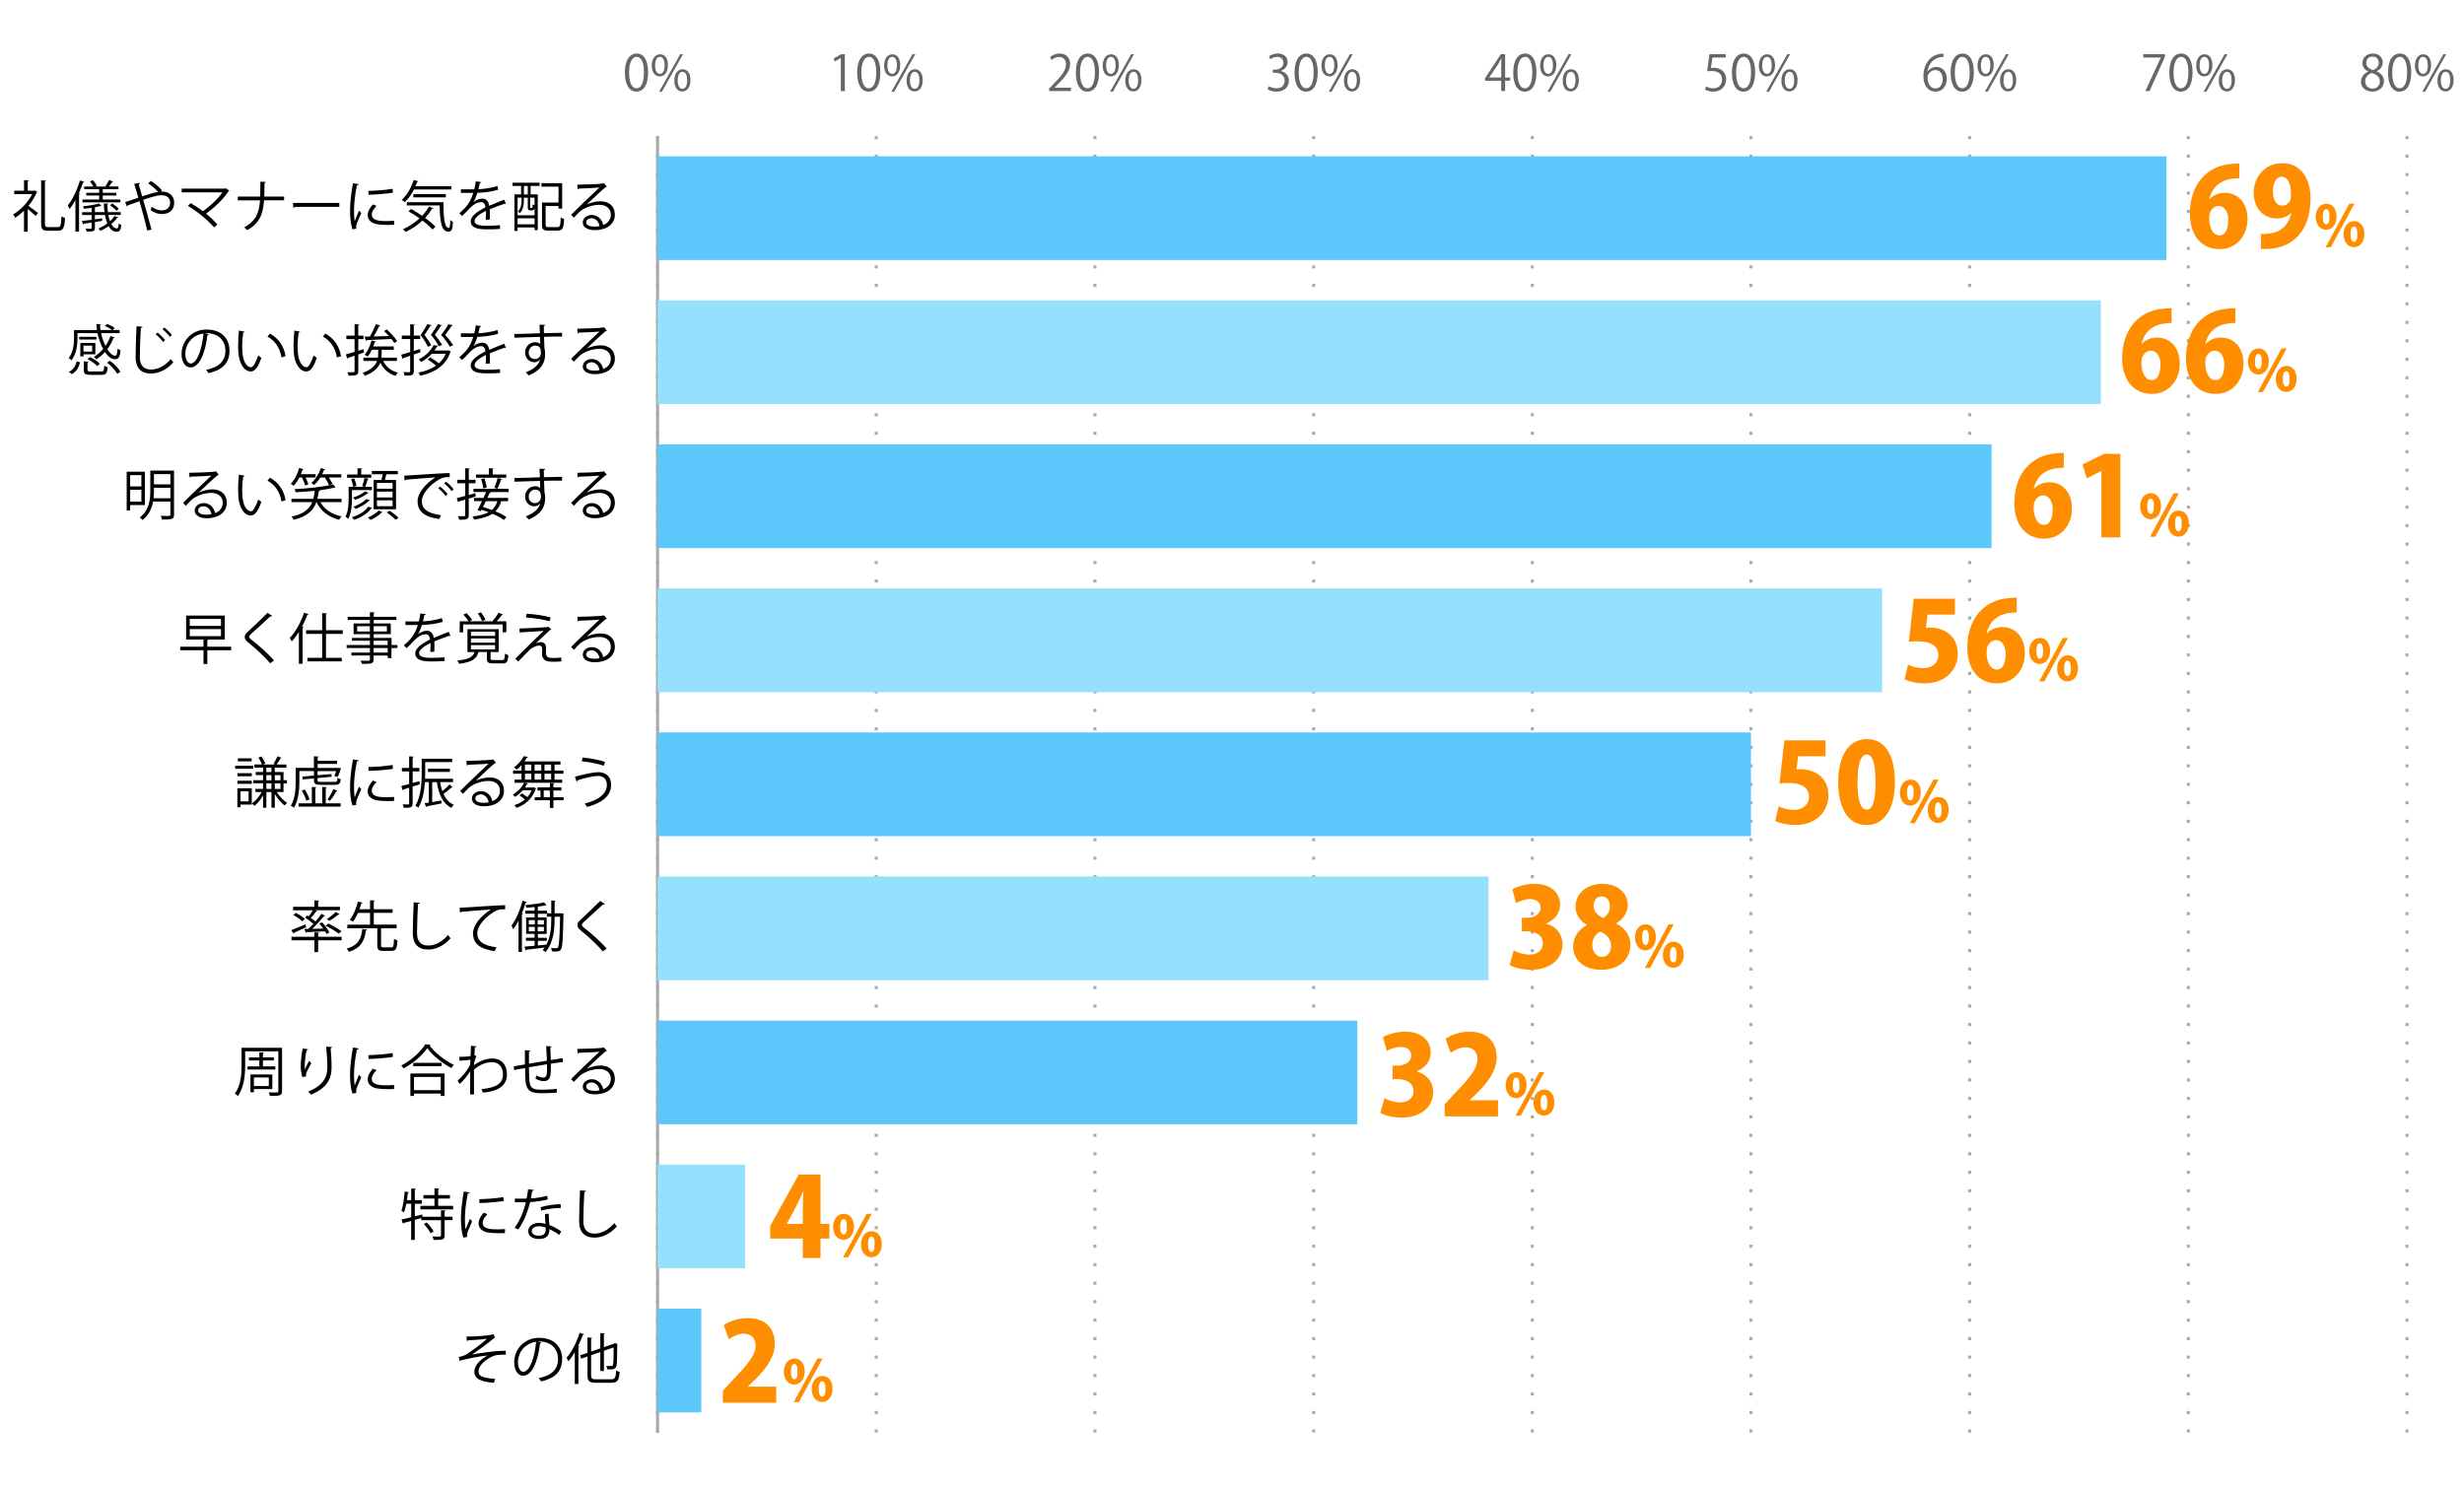 <?xml version="1.0" encoding="UTF-8"?><svg id="b" xmlns="http://www.w3.org/2000/svg" viewBox="0 0 800 483.5"><g id="c"><rect width="800" height="483.5" style="fill:none;"/><path d="M202.88,23.61c0-4.19,1.63-6.23,3.87-6.23s3.67,2.15,3.67,6.07c0,4.16-1.46,6.31-3.84,6.31-2.18,0-3.7-2.14-3.7-6.15ZM209.07,23.52c0-2.99-.72-5.06-2.4-5.06-1.42,0-2.43,1.9-2.43,5.06s.88,5.15,2.38,5.15c1.78,0,2.45-2.3,2.45-5.15Z" style="fill:#666;"/><path d="M216.86,21.12c0,2.5-1.23,3.7-2.66,3.7s-2.59-1.17-2.59-3.54,1.25-3.65,2.67-3.65c1.62,0,2.58,1.31,2.58,3.49ZM212.7,21.28c0,1.46.53,2.71,1.54,2.71,1.09,0,1.54-1.26,1.54-2.79,0-1.44-.4-2.74-1.54-2.74s-1.54,1.44-1.54,2.82ZM214.91,29.79h-.91l6.85-12.2h.91l-6.85,12.2ZM224.18,26.01c0,2.48-1.23,3.68-2.66,3.68s-2.59-1.17-2.59-3.54,1.25-3.67,2.67-3.67c1.62,0,2.58,1.33,2.58,3.52ZM220.02,26.09c0,1.52.53,2.75,1.54,2.75,1.1,0,1.54-1.25,1.54-2.79,0-1.42-.38-2.74-1.52-2.74-1.07,0-1.55,1.39-1.55,2.77Z" style="fill:#666;"/><path d="M273,29.57v-10.74h-.03l-1.97,1.14-.32-.99,2.48-1.39h1.14v11.99h-1.3Z" style="fill:#666;"/><path d="M278.29,23.61c0-4.19,1.63-6.23,3.87-6.23s3.67,2.15,3.67,6.07c0,4.16-1.46,6.31-3.84,6.31-2.18,0-3.7-2.14-3.7-6.15ZM284.49,23.52c0-2.99-.72-5.06-2.4-5.06-1.42,0-2.43,1.9-2.43,5.06s.88,5.15,2.38,5.15c1.78,0,2.45-2.3,2.45-5.15Z" style="fill:#666;"/><path d="M292.28,21.12c0,2.5-1.23,3.7-2.66,3.7s-2.59-1.17-2.59-3.54,1.25-3.65,2.67-3.65c1.62,0,2.58,1.31,2.58,3.49ZM288.12,21.28c0,1.46.53,2.71,1.54,2.71,1.09,0,1.54-1.26,1.54-2.79,0-1.44-.4-2.74-1.54-2.74s-1.54,1.44-1.54,2.82ZM290.32,29.79h-.91l6.85-12.2h.91l-6.85,12.2ZM299.59,26.01c0,2.48-1.23,3.68-2.66,3.68s-2.59-1.17-2.59-3.54,1.25-3.67,2.67-3.67c1.62,0,2.58,1.33,2.58,3.52ZM295.43,26.09c0,1.52.53,2.75,1.54,2.75,1.1,0,1.54-1.25,1.54-2.79,0-1.42-.38-2.74-1.52-2.74-1.07,0-1.55,1.39-1.55,2.77Z" style="fill:#666;"/><path d="M347.72,29.57h-7.09v-.82l1.17-1.23c2.85-2.88,4.29-4.63,4.29-6.58,0-1.28-.56-2.46-2.29-2.46-.96,0-1.82.53-2.4.99l-.45-.93c.74-.66,1.82-1.17,3.1-1.17,2.42,0,3.38,1.76,3.38,3.41,0,2.26-1.58,4.18-4.07,6.67l-.94.99v.03h5.3v1.09Z" style="fill:#666;"/><path d="M349.3,23.61c0-4.19,1.63-6.23,3.87-6.23s3.67,2.15,3.67,6.07c0,4.16-1.46,6.31-3.84,6.31-2.18,0-3.7-2.14-3.7-6.15ZM355.49,23.52c0-2.99-.72-5.06-2.4-5.06-1.42,0-2.43,1.9-2.43,5.06s.88,5.15,2.38,5.15c1.78,0,2.45-2.3,2.45-5.15Z" style="fill:#666;"/><path d="M363.28,21.12c0,2.5-1.23,3.7-2.66,3.7s-2.59-1.17-2.59-3.54,1.25-3.65,2.67-3.65c1.62,0,2.58,1.31,2.58,3.49ZM359.12,21.28c0,1.46.53,2.71,1.54,2.71,1.09,0,1.54-1.26,1.54-2.79,0-1.44-.4-2.74-1.54-2.74s-1.54,1.44-1.54,2.82ZM361.33,29.79h-.91l6.85-12.2h.91l-6.85,12.2ZM370.6,26.01c0,2.48-1.23,3.68-2.66,3.68s-2.59-1.17-2.59-3.54,1.25-3.67,2.67-3.67c1.62,0,2.58,1.33,2.58,3.52ZM366.44,26.09c0,1.52.53,2.75,1.54,2.75,1.1,0,1.54-1.25,1.54-2.79,0-1.42-.38-2.74-1.52-2.74-1.07,0-1.55,1.39-1.55,2.77Z" style="fill:#666;"/><path d="M415.87,23.09c1.41.24,2.61,1.38,2.61,3.1,0,1.9-1.38,3.57-4.07,3.57-1.2,0-2.29-.38-2.83-.77l.4-1.02c.43.29,1.39.72,2.45.72,2.02,0,2.67-1.41,2.67-2.51,0-1.76-1.49-2.56-3.06-2.56h-.78v-.99h.78c1.15,0,2.64-.72,2.64-2.23,0-1.04-.62-1.94-2.06-1.94-.88,0-1.71.43-2.19.78l-.4-.98c.58-.45,1.7-.9,2.85-.9,2.19,0,3.17,1.39,3.17,2.83,0,1.23-.79,2.34-2.18,2.83v.05Z" style="fill:#666;"/><path d="M420.3,23.61c0-4.19,1.63-6.23,3.87-6.23s3.67,2.15,3.67,6.07c0,4.16-1.46,6.31-3.84,6.31-2.18,0-3.7-2.14-3.7-6.15ZM426.5,23.52c0-2.99-.72-5.06-2.4-5.06-1.42,0-2.43,1.9-2.43,5.06s.88,5.15,2.38,5.15c1.78,0,2.45-2.3,2.45-5.15Z" style="fill:#666;"/><path d="M434.29,21.12c0,2.5-1.23,3.7-2.66,3.7s-2.59-1.17-2.59-3.54,1.25-3.65,2.67-3.65c1.62,0,2.58,1.31,2.58,3.49ZM430.13,21.28c0,1.46.53,2.71,1.54,2.71,1.09,0,1.54-1.26,1.54-2.79,0-1.44-.4-2.74-1.54-2.74s-1.54,1.44-1.54,2.82ZM432.34,29.79h-.91l6.85-12.2h.91l-6.85,12.2ZM441.6,26.01c0,2.48-1.23,3.68-2.66,3.68s-2.59-1.17-2.59-3.54,1.25-3.67,2.67-3.67c1.62,0,2.58,1.33,2.58,3.52ZM437.44,26.09c0,1.52.53,2.75,1.54,2.75,1.1,0,1.54-1.25,1.54-2.79,0-1.42-.38-2.74-1.52-2.74-1.07,0-1.55,1.39-1.55,2.77Z" style="fill:#666;"/><path d="M488.67,29.57h-1.26v-3.36h-5.23v-.85l5.12-7.78h1.38v7.6h1.63v1.02h-1.63v3.36ZM483.52,25.18h3.89v-4.26c0-.66.03-1.3.06-1.92h-.06c-.37.74-.66,1.25-.96,1.79l-2.93,4.35v.03Z" style="fill:#666;"/><path d="M491.31,23.61c0-4.19,1.63-6.23,3.87-6.23s3.67,2.15,3.67,6.07c0,4.16-1.46,6.31-3.84,6.31-2.18,0-3.7-2.14-3.7-6.15ZM497.5,23.52c0-2.99-.72-5.06-2.4-5.06-1.42,0-2.43,1.9-2.43,5.06s.88,5.15,2.38,5.15c1.78,0,2.45-2.3,2.45-5.15Z" style="fill:#666;"/><path d="M505.29,21.12c0,2.5-1.23,3.7-2.66,3.7s-2.59-1.17-2.59-3.54,1.25-3.65,2.67-3.65c1.62,0,2.58,1.31,2.58,3.49ZM501.13,21.28c0,1.46.53,2.71,1.54,2.71,1.09,0,1.54-1.26,1.54-2.79,0-1.44-.4-2.74-1.54-2.74s-1.54,1.44-1.54,2.82ZM503.34,29.79h-.91l6.85-12.2h.91l-6.85,12.2ZM512.61,26.01c0,2.48-1.23,3.68-2.66,3.68s-2.59-1.17-2.59-3.54,1.25-3.67,2.67-3.67c1.62,0,2.58,1.33,2.58,3.52ZM508.45,26.09c0,1.52.53,2.75,1.54,2.75,1.1,0,1.54-1.25,1.54-2.79,0-1.42-.38-2.74-1.52-2.74-1.07,0-1.55,1.39-1.55,2.77Z" style="fill:#666;"/><path d="M560.3,17.58v1.1h-4.31l-.5,3.39c.26-.03.51-.06.93-.06,2.13,0,4.03,1.26,4.03,3.68s-1.76,4.07-4.13,4.07c-1.2,0-2.21-.35-2.75-.7l.38-1.04c.45.3,1.33.67,2.37.67,1.5,0,2.8-1.1,2.79-2.83,0-1.65-1.06-2.8-3.3-2.8-.64,0-1.14.05-1.54.11l.75-5.59h5.27Z" style="fill:#666;"/><path d="M562.31,23.61c0-4.19,1.63-6.23,3.87-6.23s3.67,2.15,3.67,6.07c0,4.16-1.46,6.31-3.84,6.31-2.18,0-3.7-2.14-3.7-6.15ZM568.51,23.52c0-2.99-.72-5.06-2.4-5.06-1.42,0-2.43,1.9-2.43,5.06s.88,5.15,2.38,5.15c1.78,0,2.45-2.3,2.45-5.15Z" style="fill:#666;"/><path d="M576.3,21.12c0,2.5-1.23,3.7-2.66,3.7s-2.59-1.17-2.59-3.54,1.25-3.65,2.67-3.65c1.62,0,2.58,1.31,2.58,3.49ZM572.14,21.28c0,1.46.53,2.71,1.54,2.71,1.09,0,1.54-1.26,1.54-2.79,0-1.44-.4-2.74-1.54-2.74s-1.54,1.44-1.54,2.82ZM574.35,29.79h-.91l6.85-12.2h.91l-6.85,12.2ZM583.62,26.01c0,2.48-1.23,3.68-2.66,3.68s-2.59-1.17-2.59-3.54,1.25-3.67,2.67-3.67c1.62,0,2.58,1.33,2.58,3.52ZM579.45,26.09c0,1.52.53,2.75,1.54,2.75,1.1,0,1.54-1.25,1.54-2.79,0-1.42-.38-2.74-1.52-2.74-1.07,0-1.55,1.39-1.55,2.77Z" style="fill:#666;"/><path d="M625.88,23.21c.54-.8,1.52-1.47,2.8-1.47,2.03,0,3.39,1.52,3.39,3.83s-1.34,4.19-3.68,4.19-3.91-1.94-3.91-5.04,1.5-6.58,5.39-7.22c.45-.06.85-.11,1.12-.11l.02,1.1c-3.33,0-4.91,2.42-5.19,4.72h.05ZM630.73,25.66c0-1.84-.99-2.91-2.43-2.91s-2.48,1.38-2.48,2.27c.02,2.19.94,3.7,2.61,3.7,1.39,0,2.31-1.25,2.31-3.06Z" style="fill:#666;"/><path d="M633.32,23.61c0-4.19,1.63-6.23,3.87-6.23s3.67,2.15,3.67,6.07c0,4.16-1.46,6.31-3.84,6.31-2.18,0-3.7-2.14-3.7-6.15ZM639.51,23.52c0-2.99-.72-5.06-2.4-5.06-1.42,0-2.43,1.9-2.43,5.06s.88,5.15,2.38,5.15c1.78,0,2.45-2.3,2.45-5.15Z" style="fill:#666;"/><path d="M647.31,21.12c0,2.5-1.23,3.7-2.66,3.7s-2.59-1.17-2.59-3.54,1.25-3.65,2.67-3.65c1.62,0,2.58,1.31,2.58,3.49ZM643.14,21.28c0,1.46.53,2.71,1.54,2.71,1.09,0,1.54-1.26,1.54-2.79,0-1.44-.4-2.74-1.54-2.74s-1.54,1.44-1.54,2.82ZM645.35,29.79h-.91l6.85-12.2h.91l-6.85,12.2ZM654.62,26.01c0,2.48-1.23,3.68-2.66,3.68s-2.59-1.17-2.59-3.54,1.25-3.67,2.67-3.67c1.62,0,2.58,1.33,2.58,3.52ZM650.46,26.09c0,1.52.53,2.75,1.54,2.75,1.1,0,1.54-1.25,1.54-2.79,0-1.42-.38-2.74-1.52-2.74-1.07,0-1.55,1.39-1.55,2.77Z" style="fill:#666;"/><path d="M695.88,17.58h7.03v.85l-5.01,11.14h-1.36l5.01-10.85v-.03h-5.67v-1.1Z" style="fill:#666;"/><path d="M704.33,23.61c0-4.19,1.63-6.23,3.87-6.23s3.67,2.15,3.67,6.07c0,4.16-1.46,6.31-3.84,6.31-2.18,0-3.7-2.14-3.7-6.15ZM710.52,23.52c0-2.99-.72-5.06-2.4-5.06-1.42,0-2.43,1.9-2.43,5.06s.88,5.15,2.38,5.15c1.78,0,2.45-2.3,2.45-5.15Z" style="fill:#666;"/><path d="M718.31,21.12c0,2.5-1.23,3.7-2.66,3.7s-2.59-1.17-2.59-3.54,1.25-3.65,2.67-3.65c1.62,0,2.58,1.31,2.58,3.49ZM714.15,21.28c0,1.46.53,2.71,1.54,2.71,1.09,0,1.54-1.26,1.54-2.79,0-1.44-.4-2.74-1.54-2.74s-1.54,1.44-1.54,2.82ZM716.36,29.79h-.91l6.85-12.2h.91l-6.85,12.2ZM725.63,26.01c0,2.48-1.23,3.68-2.66,3.68s-2.59-1.17-2.59-3.54,1.25-3.67,2.67-3.67c1.62,0,2.58,1.33,2.58,3.52ZM721.47,26.09c0,1.52.53,2.75,1.54,2.75,1.1,0,1.54-1.25,1.54-2.79,0-1.42-.38-2.74-1.52-2.74-1.07,0-1.55,1.39-1.55,2.77Z" style="fill:#666;"/><path d="M768.88,23.21c-1.3-.62-1.87-1.68-1.87-2.71,0-1.86,1.46-3.12,3.39-3.12,2.18,0,3.22,1.47,3.22,2.91,0,1.02-.54,2.14-1.97,2.83v.06c1.47.62,2.38,1.7,2.38,3.14,0,2.03-1.66,3.43-3.78,3.43-2.29,0-3.7-1.46-3.7-3.19,0-1.55.93-2.67,2.32-3.3v-.06ZM772.68,26.48c0-1.5-1.01-2.27-2.59-2.79-1.41.46-2.16,1.49-2.16,2.67,0,1.36.91,2.4,2.35,2.4,1.54,0,2.4-1.04,2.4-2.29ZM768.28,20.38c-.02,1.28.9,1.98,2.22,2.38,1.04-.4,1.82-1.22,1.82-2.35,0-1.01-.56-2.05-1.97-2.05s-2.08.98-2.08,2.02Z" style="fill:#666;"/><path d="M775.33,23.61c0-4.19,1.63-6.23,3.87-6.23s3.67,2.15,3.67,6.07c0,4.16-1.46,6.31-3.84,6.31-2.18,0-3.7-2.14-3.7-6.15ZM781.53,23.52c0-2.99-.72-5.06-2.4-5.06-1.42,0-2.43,1.9-2.43,5.06s.88,5.15,2.38,5.15c1.78,0,2.45-2.3,2.45-5.15Z" style="fill:#666;"/><path d="M789.32,21.12c0,2.5-1.23,3.7-2.66,3.7s-2.59-1.17-2.59-3.54,1.25-3.65,2.67-3.65c1.62,0,2.58,1.31,2.58,3.49ZM785.16,21.28c0,1.46.53,2.71,1.54,2.71,1.09,0,1.54-1.26,1.54-2.79,0-1.44-.4-2.74-1.54-2.74s-1.54,1.44-1.54,2.82ZM787.37,29.79h-.91l6.85-12.2h.91l-6.85,12.2ZM796.63,26.01c0,2.48-1.23,3.68-2.66,3.68s-2.59-1.17-2.59-3.54,1.25-3.67,2.67-3.67c1.62,0,2.58,1.33,2.58,3.52ZM792.47,26.09c0,1.52.53,2.75,1.54,2.75,1.1,0,1.54-1.25,1.54-2.79,0-1.42-.38-2.74-1.52-2.74-1.07,0-1.55,1.39-1.55,2.77Z" style="fill:#666;"/><line x1="213.49" y1="465.18" x2="213.49" y2="44.21" style="fill:none; stroke:#aaa; stroke-dasharray:1 5; stroke-miterlimit:10;"/><line x1="284.49" y1="465.18" x2="284.49" y2="44.21" style="fill:none; stroke:#aaa; stroke-dasharray:1 5; stroke-miterlimit:10;"/><line x1="355.49" y1="465.18" x2="355.49" y2="44.21" style="fill:none; stroke:#aaa; stroke-dasharray:1 5; stroke-miterlimit:10;"/><line x1="426.5" y1="465.18" x2="426.5" y2="44.21" style="fill:none; stroke:#aaa; stroke-dasharray:1 5; stroke-miterlimit:10;"/><line x1="497.5" y1="465.18" x2="497.5" y2="44.21" style="fill:none; stroke:#aaa; stroke-dasharray:1 5; stroke-miterlimit:10;"/><line x1="568.5" y1="465.18" x2="568.5" y2="44.21" style="fill:none; stroke:#aaa; stroke-dasharray:1 5; stroke-miterlimit:10;"/><line x1="639.5" y1="465.18" x2="639.5" y2="44.21" style="fill:none; stroke:#aaa; stroke-dasharray:1 5; stroke-miterlimit:10;"/><line x1="710.5" y1="465.18" x2="710.5" y2="44.21" style="fill:none; stroke:#aaa; stroke-dasharray:1 5; stroke-miterlimit:10;"/><line x1="781.5" y1="465.18" x2="781.5" y2="44.21" style="fill:none; stroke:#aaa; stroke-dasharray:1 5; stroke-miterlimit:10;"/><line x1="213.49" y1="465.18" x2="213.49" y2="44.21" style="fill:none; stroke:#aaa; stroke-miterlimit:10;"/><rect x="213.49" y="50.76" width="489.91" height="33.68" style="fill:#5bc7fb;"/><rect x="213.49" y="97.53" width="468.61" height="33.68" style="fill:#94e0fd;"/><rect x="213.49" y="144.31" width="433.11" height="33.68" style="fill:#5bc7fb;"/><rect x="213.49" y="191.08" width="397.6" height="33.68" style="fill:#94e0fd;"/><rect x="213.49" y="237.85" width="355" height="33.68" style="fill:#5bc7fb;"/><rect x="213.49" y="284.63" width="269.8" height="33.68" style="fill:#94e0fd;"/><rect x="213.49" y="331.4" width="227.2" height="33.68" style="fill:#5bc7fb;"/><rect x="213.49" y="378.18" width="28.4" height="33.68" style="fill:#94e0fd;"/><rect x="213.49" y="424.95" width="14.2" height="33.68" style="fill:#5bc7fb;"/><path d="M151.45,434.02c3.35,0,7.56-.34,8.8-.76l.43,1.13c-.2.05-.47.29-.85.61-1.82,1.51-4.45,3.4-6.59,4.88,2.5-.52,7.62-1.3,10.98-1.24v1.28c-.25-.02-.54-.02-.81-.02-.97,0-2,.07-2.75.27-1.55.43-5.29,2.65-5.29,5.11,0,1.12.68,1.49.94,1.62.81.45,2.77.77,4.46.88l-.4,1.26c-4.36-.34-6.36-1.35-6.36-3.66s2.52-4.29,4.29-5.22c-3.08.32-6.12.95-9.11,1.73l-.23-1.22c1.04-.22,1.78-.47,2.36-.81,1.35-.79,5.33-3.71,6.82-5.13-1.12.18-3.37.36-4.39.41-.52.04-1.24.05-1.71.09-.07.09-.29.22-.47.22l-.13-1.44Z"/><path d="M175.79,435.96c-.07.16-.22.29-.45.29-.65,5.6-2.52,10.48-5.51,10.48-1.51,0-2.88-1.51-2.88-4.36,0-4.32,3.37-7.94,8.1-7.94,5.2,0,7.46,3.3,7.46,6.81,0,4.29-2.49,6.36-6.84,7.36-.16-.29-.47-.77-.76-1.1,4.14-.79,6.27-2.81,6.27-6.21,0-2.97-1.91-5.67-6.12-5.67-.18,0-.38.02-.54.04l1.28.31ZM174.06,435.73c-3.64.45-5.89,3.46-5.89,6.61,0,1.93.83,3.13,1.69,3.13,2.18,0,3.75-4.81,4.2-9.74Z"/><path d="M186.62,439.1c-.65,1.1-1.33,2.11-2.05,2.95-.14-.29-.43-.86-.63-1.13,1.66-1.87,3.28-5.01,4.29-8.12l1.42.47c-.04.13-.18.2-.4.18-.43,1.21-.94,2.41-1.51,3.56l.41.13c-.02.11-.13.2-.36.23v12.06h-1.17v-10.33ZM191.93,446.59c0,1.06.25,1.31,1.6,1.31h4.95c1.22,0,1.42-.58,1.6-2.88.29.22.77.41,1.12.49-.23,2.65-.65,3.51-2.68,3.51h-4.99c-2.14,0-2.79-.49-2.79-2.45v-6.09l-2.02.7-.38-1.06,2.39-.83v-4.99l1.53.11c-.02.13-.11.2-.34.23v4.25l2.99-1.03v-4.95l1.51.11c-.02.13-.13.2-.34.23v4.2l3.28-1.12c.09-.09.13-.13.25-.22l.97.38c-.02.05-.11.13-.18.18-.02,3.26-.07,5.96-.22,6.68-.2,1.24-.94,1.4-3.02,1.33-.04-.34-.14-.85-.31-1.13.58.04,1.33.04,1.57.04.34,0,.52-.07.63-.54.13-.45.18-2.54.18-5.51l-3.15,1.1v6.57h-1.17v-6.18l-2.99,1.04v6.5Z"/><path d="M144.72,393.08c-.02.13-.13.22-.36.25v1.76h2.56v1.12h-2.56v4.97c0,.72-.16,1.06-.68,1.26-.52.18-1.4.2-2.9.2-.05-.32-.22-.81-.38-1.13.65.02,1.24.04,1.69.04.92,0,1.08,0,1.08-.36v-4.97h-6.39v-.7l-2.11.61v6.52h-1.17v-6.19l-2.41.67c-.02.14-.11.25-.23.29l-.5-1.4c.85-.18,1.94-.45,3.15-.74v-4.39h-1.6c-.2,1.08-.45,2.09-.76,2.84-.2-.18-.58-.47-.81-.61.54-1.44.86-3.91,1.06-6.23l1.39.32c-.05.11-.16.2-.38.2-.07.76-.18,1.53-.29,2.3h1.39v-3.76l1.53.09c-.02.13-.13.22-.36.25v3.42h2.3v1.17h-2.3v4.09c.79-.2,1.6-.4,2.39-.61l.07.76h6.03v-2.11l1.55.09ZM142.26,391.58h4.86v1.15h-10.62v-1.15h4.56v-2.38h-3.58v-1.12h3.58v-2.2l1.55.11c-.02.13-.11.22-.34.25v1.84h3.82v1.12h-3.82v2.38ZM139.79,400.48c-.38-.85-1.31-2.11-2.18-3.01l.96-.5c.86.88,1.82,2.11,2.21,2.95l-.99.56Z"/><path d="M152.48,387.24c-.05.2-.23.31-.59.29-.63,2.94-.95,6.16-.95,8.1,0,1.35.05,2.72.23,3.56.34-.88,1.12-2.77,1.37-3.4l.76.79c-.74,1.82-1.28,2.85-1.53,3.66-.09.31-.14.59-.14.85,0,.2.04.38.09.56l-1.28.23c-.58-1.71-.79-3.8-.79-6.19s.38-5.65.95-8.77l1.89.32ZM163.95,400.41c-.65.04-1.31.05-1.98.05-1.28,0-2.48-.07-3.35-.2-2.21-.32-3.24-1.55-3.24-2.99,0-1.24.68-2.29,1.69-3.48l1.17.5c-.9.94-1.53,1.8-1.53,2.83,0,2.09,3.06,2.09,4.93,2.09.76,0,1.57-.04,2.32-.09l-.02,1.28ZM155.61,389.41c2.32-.05,5.46-.27,7.85-.68l.11,1.26c-2.23.38-5.85.61-7.92.67l-.04-1.24Z"/><path d="M173.36,386.43c-.05.14-.23.29-.56.31-.13.79-.29,1.73-.45,2.43,1.76-.11,3.73-.41,5.29-.88l.2,1.22c-1.67.41-3.66.7-5.73.86-.86,3.46-2.05,6.27-3.82,8.86l-1.21-.49c1.64-2.36,2.88-5.06,3.66-8.34h-3.58v-1.17h2.14c.56,0,1.13-.02,1.66-.02.22-.95.38-1.98.5-3.04l1.89.25ZM178.15,394.1c.02,1.46.13,2.45.23,3.69,1.15.45,2.65,1.22,3.84,2.09l-.65,1.15c-.99-.76-2.21-1.46-3.19-1.89,0,1.8-.72,3.2-3.37,3.2-2,0-3.53-.9-3.51-2.59,0-1.8,1.89-2.66,3.55-2.66.65,0,1.31.13,2.04.32-.07-1.15-.16-2.32-.16-3.17l1.22-.14ZM177.16,398.61c-.74-.29-1.5-.41-2.14-.41-1.08,0-2.36.43-2.38,1.55,0,1.03,1.01,1.51,2.41,1.51,1.3,0,2.12-.63,2.12-1.82,0-.29,0-.56-.02-.83ZM182.09,392.25c-2.04.02-4.5.34-6.37.88l-.2-1.13c2.05-.59,4.54-.97,6.5-.97l.07,1.22Z"/><path d="M190.28,386.69c-.04.22-.2.34-.56.4-.14,2.09-.32,6.86-.32,9.52s1.33,3.98,3.6,3.98,4.43-1.1,6.48-3.42c.18.29.59.86.81,1.06-2.11,2.39-4.66,3.66-7.31,3.66-3.28,0-4.95-1.89-4.95-5.29,0-2.27.16-7.85.29-10.06l1.96.16Z"/><path d="M91.57,340.24v14.04c0,1.58-.83,1.6-3.94,1.57-.05-.31-.25-.81-.41-1.13.61.02,1.21.04,1.67.04,1.35,0,1.48,0,1.48-.49v-12.87h-10.77v4.57c0,2.97-.31,7.13-2.39,9.94-.2-.23-.68-.65-.95-.79,1.96-2.65,2.16-6.34,2.16-9.15v-5.73h13.16ZM80.37,346.3h3.83v-1.93h-3.38v-.99h3.38v-1.66l1.51.09c-.02.13-.13.22-.34.25v1.31h3.55v.99h-3.55v1.93h4.02v1.01h-9.02v-1.01ZM88.42,353.65h-5.98v1.03h-1.13v-5.78h7.11v4.75ZM87.27,349.89h-4.83v2.77h4.83v-2.77Z"/><path d="M98.17,349.76c-.34-.97-.5-2.38-.52-3.39,0-1.69.18-3.65.61-5.94l1.8.31c-.07.23-.29.29-.52.31-.36,1.49-.61,3.78-.61,5.24,0,.4.02.72.05.97.36-.88,1.03-2.11,1.4-2.79.16.23.52.61.7.79-1.33,2.39-1.73,3.08-1.73,3.83,0,.14.02.29.05.45l-1.24.22ZM107.82,339.97c-.02.22-.16.31-.47.4.13,1.57.31,4.18.31,6.25-.02,3.48-1.28,6.61-6.7,8.86-.2-.29-.63-.77-.9-1.04,4.92-1.87,6.23-4.84,6.23-7.8,0-2.21-.22-4.83-.41-6.75l1.94.09Z"/><path d="M116.48,340.47c-.05.2-.23.31-.59.29-.63,2.94-.95,6.16-.95,8.1,0,1.35.05,2.72.23,3.56.34-.88,1.12-2.77,1.37-3.4l.76.79c-.74,1.82-1.28,2.85-1.53,3.66-.09.31-.14.59-.14.85,0,.2.04.38.09.56l-1.28.23c-.58-1.71-.79-3.8-.79-6.19s.38-5.65.95-8.77l1.89.32ZM127.95,353.63c-.65.04-1.31.05-1.98.05-1.28,0-2.48-.07-3.35-.2-2.21-.32-3.24-1.55-3.24-2.99,0-1.24.68-2.29,1.69-3.48l1.17.5c-.9.94-1.53,1.8-1.53,2.83,0,2.09,3.06,2.09,4.93,2.09.76,0,1.57-.04,2.32-.09l-.02,1.28ZM119.61,342.63c2.32-.05,5.46-.27,7.85-.68l.11,1.26c-2.23.38-5.85.61-7.92.67l-.04-1.24Z"/><path d="M139.84,339.23c-.05.16-.18.23-.38.27,1.78,2.41,5.06,4.97,7.89,6.28-.29.27-.59.68-.79,1.04-2.86-1.49-6.12-4.09-7.85-6.45-1.49,2.23-4.52,4.88-7.67,6.59-.16-.27-.5-.7-.76-.95,3.21-1.66,6.34-4.48,7.78-6.9l1.78.11ZM133.24,355.88v-7.29h11.09v7.29h-1.22v-.77h-8.68v.77h-1.19ZM134.15,345.12h9.22v1.1h-9.22v-1.1ZM143.1,349.71h-8.68v4.3h8.68v-4.3Z"/><path d="M152.89,339.59l1.82.18c-.05.22-.22.31-.52.34-.07.85-.13,1.84-.16,2.57.11.05.29.13.65.27-.22.43-.58,1.4-.74,2.18-.02.36-.04.49-.05.77,1.95-1.42,3.98-2.18,5.89-2.18,3.15,0,4.81,2.14,4.81,5.17,0,3.78-2.97,5.49-7.83,5.92-.11-.38-.27-.81-.45-1.15,4.47-.41,6.99-1.67,6.99-4.75,0-2.2-1.13-4-3.6-4-1.89,0-3.78.74-5.82,2.38,0,2.59,0,5.71.02,8.1h-1.26c.02-1.08,0-6.37.02-7.56-.59,1.08-2,2.92-3.42,4.18l-.67-1.06c1.42-1.28,3.31-3.42,4.11-5.35l.05-1.48c-.7.13-2.12.27-3.55.31l-.04-1.24c1.26,0,2.74-.07,3.66-.27l.11-3.33Z"/><path d="M179.08,339.79c0,.18-.13.27-.4.34.07,1.26.13,2.74.16,4.09,1.42-.23,2.79-.45,3.85-.61l.11,1.26c-1.08.11-2.48.31-3.94.54.02,1.66-.02,3.11-.2,4-.22,1.06-.99,1.67-2.02,1.67-.74,0-1.78-.25-2.77-.79.09-.27.16-.72.22-1.06,1.01.54,1.93.7,2.36.7,1.08,0,1.24-1.06,1.15-4.34-2.07.34-4.23.7-5.87.99.04,1.71.07,3.35.14,4.36.22,2.74,1.57,2.9,4.16,2.9,1.48,0,3.42-.09,4.72-.27l.04,1.22c-1.28.14-3.1.2-4.61.2-2.79,0-5.24-.07-5.55-3.94-.09-1.01-.13-2.57-.16-4.25-1.12.2-2.59.49-3.51.67l-.2-1.21c.95-.14,2.45-.41,3.69-.61-.02-1.57-.04-3.26-.04-4.63l1.78.16c-.02.2-.16.31-.45.34-.02,1.1-.02,2.54,0,3.89l5.83-.97c-.05-1.53-.13-3.28-.23-4.74l1.73.09Z"/><path d="M190.51,347.04c1.19-.61,3.04-1.04,4.46-1.04,2.86,0,4.66,1.67,4.66,4.32,0,3.26-2.86,5.06-6.48,5.06-2.34,0-3.94-.94-3.94-2.52,0-1.33,1.31-2.41,2.95-2.41,2.03,0,3.4,1.62,3.67,3.26,1.44-.54,2.49-1.69,2.49-3.37,0-1.94-1.44-3.19-3.71-3.19-2.7,0-5.35,1.21-6.54,2.36-.54.5-1.24,1.26-1.73,1.82l-.92-.92c1.62-1.69,6.77-6.61,9.22-8.89-1.04.14-4.64.29-6.7.36-.05.13-.23.23-.38.27l-.14-1.53c2.43-.02,7.08-.2,8.39-.4l.27-.13.96,1.17c-.09.07-.25.14-.43.16-1.28,1.04-4.7,4.25-6.1,5.6v.02ZM193,354.24c.54,0,1.17-.07,1.64-.18-.2-1.39-1.22-2.56-2.56-2.56-.94,0-1.76.5-1.76,1.33,0,1.1,1.49,1.4,2.68,1.4Z"/><path d="M94.57,302.03c1.17-.43,2.9-1.17,4.61-1.89l.22.94c-1.44.67-2.94,1.39-3.93,1.82,0,.13-.05.25-.16.31l-.74-1.17ZM110.9,304.19v1.15h-7.6v3.82h-1.22v-3.82h-7.45v-1.15h7.45v-1.44l1.58.09c-.02.13-.11.22-.36.25v1.1h7.6ZM100.12,301.64c.52-.49,1.08-1.04,1.62-1.64-.7-.65-1.78-1.44-2.68-2.02l.63-.7c.16.09.32.2.5.31.49-.61,1.03-1.39,1.4-2h-6.43v-1.12h6.91v-2.11l1.58.09c-.02.13-.11.22-.36.25v1.76h7.08v1.12h-8.05l.67.29c-.05.11-.2.16-.38.14-.43.61-1.1,1.42-1.69,2.07.56.38,1.1.79,1.51,1.13.74-.86,1.44-1.73,1.96-2.48l1.15.63c-.04.09-.18.13-.36.13-.99,1.22-2.45,2.84-3.8,4.12l3.57-.07c-.4-.56-.85-1.13-1.28-1.62l.9-.43c.92,1.01,1.96,2.39,2.39,3.31l-.95.5c-.11-.25-.27-.56-.47-.86-2.25.11-4.52.2-6.01.25-.02.13-.11.2-.23.23l-.49-1.28,1.3-.02ZM96.05,296.42c1.03.54,2.3,1.39,2.94,1.98l-.85.76c-.61-.59-1.87-1.48-2.9-2.05l.81-.68ZM106.58,299.89c1.44.68,3.31,1.75,4.29,2.52l-.9.79c-.9-.76-2.75-1.87-4.23-2.59l.85-.72ZM106.11,298.45c.94-.59,2.2-1.58,2.92-2.3l1.22.72c-.05.09-.2.13-.36.11-.76.63-1.98,1.48-2.92,2.05l-.86-.58Z"/><path d="M119.21,301.85c-.02.13-.14.22-.38.23-.47,3.17-1.35,5.67-5.56,7-.14-.31-.47-.77-.74-1.03,3.92-1.12,4.79-3.35,5.09-6.39l1.58.18ZM123.72,307c0,.54.13.63.85.63h2.45c.7,0,.83-.38.9-2.79.25.22.77.41,1.12.5-.14,2.75-.49,3.44-1.91,3.44h-2.68c-1.55,0-1.95-.38-1.95-1.8v-5.53h-9.74v-1.19h7.38v-3.82h-3.91c-.47,1.04-1.01,2.05-1.64,2.84-.27-.18-.74-.45-1.04-.58,1.26-1.55,2.2-4,2.65-5.91l1.53.36c-.05.13-.16.18-.4.18-.16.58-.36,1.24-.63,1.93h3.44v-2.92l1.58.09c-.02.14-.13.23-.36.25v2.57h6.1v1.17h-6.1v3.82h7.4v1.19h-5.04v5.55Z"/><path d="M136.28,293.14c-.04.22-.2.34-.56.4-.14,2.09-.32,6.86-.32,9.52s1.33,3.98,3.6,3.98,4.43-1.1,6.48-3.42c.18.29.59.86.81,1.06-2.11,2.39-4.66,3.66-7.31,3.66-3.28,0-4.95-1.89-4.95-5.29,0-2.27.16-7.85.29-10.06l1.96.16Z"/><path d="M149.22,294.79c1.35-.05,12.44-.85,14.78-.86l.02,1.35c-.23-.02-.45-.02-.67-.02-1.04,0-1.93.18-3.08.92-2.7,1.62-5.31,4.52-5.31,6.84,0,2.52,1.76,4.02,6.23,4.59l-.59,1.26c-5.11-.74-7.02-2.65-7.02-5.85,0-2.54,2.5-5.62,5.8-7.69-1.91.13-7.29.54-9.62.76-.05.14-.25.27-.4.29l-.14-1.58Z"/><path d="M168.37,298.94c-.54,1.04-1.12,2-1.73,2.81-.13-.31-.4-.9-.56-1.19,1.42-1.87,2.77-4.99,3.6-8.08l1.4.43c-.07.14-.22.2-.4.18-.36,1.21-.79,2.41-1.28,3.58l.41.11c-.04.13-.13.2-.36.22v12.12h-1.1v-10.17ZM182.38,296.61l.58.02c-.02.11-.02.27-.02.41-.16,8.05-.31,10.55-.83,11.29-.34.52-.72.65-1.8.65-.34,0-.72-.02-1.1-.04-.02-.32-.13-.79-.31-1.1.76.07,1.46.07,1.8.07.7,0,.95-.7,1.15-10.23h-1.78v.56c0,3.55-.34,7.81-2.95,10.93-.2-.2-.61-.5-.92-.65.23-.27.43-.54.63-.83-2.21.29-4.43.56-5.89.7-.04.14-.13.22-.25.25l-.43-1.24c.92-.07,2.05-.18,3.31-.29v-1.62h-2.81v-.97h2.81v-1.26h-2.75v-5.35h2.75v-1.21h-3.01v-.97h3.01v-1.19c-.88.09-1.8.18-2.65.23-.04-.25-.18-.63-.31-.86,2.11-.18,4.59-.52,6.03-.88l.81.94c-.05.04-.11.05-.18.05-.05,0-.09,0-.14-.02-.67.14-1.55.29-2.5.41v1.31h2.99v.86h1.37v-4.18l1.4.11c-.02.11-.11.2-.32.22v3.85h2.3ZM171.7,298.79v1.4h1.94v-1.4h-1.94ZM171.7,300.99v1.44h1.94v-1.44h-1.94ZM174.57,300.2h2.03v-1.4h-2.03v1.4ZM174.57,302.43h2.03v-1.44h-2.03v1.44ZM177.41,306.73c1.4-2.68,1.58-5.83,1.58-8.46v-.58h-1.44v-.97h-2.92v1.21h2.86v5.35h-2.86v1.26h2.92v.97h-2.92v1.51l2.77-.29Z"/><path d="M195.73,308.95c-1.82-2.12-4.63-4.79-7.06-6.7-.9-.72-1.22-1.22-1.22-1.87,0-.52.29-1.03.96-1.64,1.64-1.51,4.72-4.43,6.45-6.19l1.53,1.01s-.16.18-.4.18c-.07,0-.14-.02-.22-.04-1.8,1.73-4.61,4.18-6.09,5.56-.43.41-.77.77-.77,1.06,0,.31.32.67.95,1.13,2.38,1.84,4.92,4.16,7.11,6.54l-1.24.95Z"/><path d="M82.22,248.63v1.01h-5.87v-1.01h5.87ZM81.74,255.98v5.28h-3.66v.86h-1.01v-6.14h4.66ZM77.09,252.07v-.99h4.66v.99h-4.66ZM77.09,254.52v-.99h4.66v.99h-4.66ZM81.7,246.24v.99h-4.48v-.99h4.48ZM80.71,256.99h-2.63v3.24h2.63v-3.24ZM92.06,257.2h-2.21c.86,1.37,2.21,2.79,3.37,3.53-.25.2-.61.58-.81.86-1.06-.83-2.32-2.29-3.19-3.73v4.43h-1.08v-5.1h-1.66v5.1h-1.06v-4.03c-.76,1.39-1.82,2.7-2.83,3.44-.2-.25-.54-.65-.79-.85,1.17-.74,2.41-2.2,3.15-3.66h-2.02v-1.01h2.48v-1.82h-3.19v-1.01h3.19v-1.66h-2.38v-1.01h2.38v-1.4h-2.83v-1.04h2.47c-.23-.65-.72-1.57-1.15-2.25l.99-.34c.49.72,1.03,1.67,1.24,2.29l-.74.31h3.92l-.5-.23c.43-.65.99-1.73,1.3-2.45l1.33.52c-.05.09-.18.14-.36.14-.31.58-.83,1.4-1.26,2.02h3.17v1.04h-3.78v1.4h2.84v2.67h1.12v1.01h-1.12v2.83ZM86.47,249.3v1.4h1.66v-1.4h-1.66ZM86.47,251.71v1.66h1.66v-1.66h-1.66ZM86.47,256.2h1.66v-1.82h-1.66v1.82ZM91.07,251.71h-1.85v1.66h1.85v-1.66ZM91.07,256.2v-1.82h-1.85v1.82h1.85Z"/><path d="M110.67,249.41c0,.43-.67,2.2-1.06,2.9l-1.06-.36c.2-.41.4-.99.58-1.55h-5.76c-.05.05-.14.09-.27.11v1.24l4.5-.4.09.88-4.59.43v.67c0,.47.18.58,1.33.58h4.16c.79,0,.94-.18,1.01-1.28.27.18.72.31,1.04.38-.16,1.49-.54,1.85-1.95,1.85h-4.3c-1.94,0-2.45-.27-2.45-1.53v-.56l-3.67.34-.09-.92,3.76-.34v-1.46h-4.74v3.35c0,2.52-.25,6.12-1.75,8.55-.23-.2-.74-.54-1.03-.65,1.44-2.32,1.58-5.56,1.58-7.9v-4.39h5.92v-3.76l1.57.09c-.02.14-.13.22-.36.25v1.12h6.3v1.01h-6.3v1.3h6.81l.72.05ZM106.11,255.64c-.02.13-.11.2-.34.23v4.99h4.81v1.06h-13.65v-1.06h4.32v-5.33l1.48.11c-.02.11-.11.2-.34.23v4.99h2.23v-5.33l1.49.11ZM99.45,260.01c-.23-.86-.86-2.25-1.48-3.29l.99-.34c.63,1.01,1.3,2.36,1.55,3.22l-1.06.41ZM106.33,259.63c.67-.9,1.48-2.38,1.93-3.38l1.35.54c-.04.09-.16.14-.36.14-.52.92-1.39,2.25-2.07,3.1l-.85-.4Z"/><path d="M116.48,246.92c-.05.2-.23.31-.59.29-.63,2.94-.95,6.16-.95,8.1,0,1.35.05,2.72.23,3.56.34-.88,1.12-2.77,1.37-3.4l.76.79c-.74,1.82-1.28,2.85-1.53,3.66-.09.31-.14.59-.14.85,0,.2.04.38.09.56l-1.28.23c-.58-1.71-.79-3.8-.79-6.19s.38-5.65.95-8.77l1.89.32ZM127.95,260.08c-.65.04-1.31.05-1.98.05-1.28,0-2.48-.07-3.35-.2-2.21-.32-3.24-1.55-3.24-2.99,0-1.24.68-2.29,1.69-3.48l1.17.5c-.9.94-1.53,1.8-1.53,2.83,0,2.09,3.06,2.09,4.93,2.09.76,0,1.57-.04,2.32-.09l-.02,1.28ZM119.61,249.08c2.32-.05,5.46-.27,7.85-.68l.11,1.26c-2.23.38-5.85.61-7.92.67l-.04-1.24Z"/><path d="M136.17,253.64l.14,1.04c-.77.25-1.58.5-2.34.74v5.44c0,1.31-.56,1.49-2.86,1.46-.05-.29-.22-.79-.38-1.13.5.02.94.04,1.28.04.74,0,.83,0,.83-.36v-5.08l-1.86.58c-.02.14-.13.23-.25.29l-.43-1.4,2.54-.67v-4.09h-2.36v-1.13h2.36v-3.76l1.48.09c-.02.14-.11.22-.34.25v3.42h2.2v1.13h-2.2v3.76l2.2-.61ZM142.9,254c.16,1.04.4,2.03.72,2.92.81-.67,1.75-1.53,2.34-2.18l1.01.92c-.07.07-.22.11-.38.07-.65.63-1.73,1.48-2.61,2.09.74,1.62,1.82,2.86,3.35,3.51-.27.23-.61.68-.79.99-2.77-1.37-4.09-4.32-4.7-8.32h-1.51v6.46l2.97-.52.07.95c-1.8.38-3.6.74-4.81.95-.02.14-.11.23-.23.25l-.45-1.28c.41-.05.86-.11,1.35-.2v-6.63h-1.26c-.2,2.79-.74,5.94-2.16,8.32-.18-.22-.67-.56-.94-.67,1.89-3.17,2.05-7.58,2.05-10.68v-4.57h9.88v1.08h-8.75v3.49c0,.59-.02,1.26-.04,1.94h9.09v1.08h-4.21ZM146.09,250.67h-7.15v-1.04h7.15v1.04Z"/><path d="M154.51,253.49c1.19-.61,3.04-1.04,4.46-1.04,2.86,0,4.66,1.67,4.66,4.32,0,3.26-2.86,5.06-6.48,5.06-2.34,0-3.94-.94-3.94-2.52,0-1.33,1.31-2.41,2.95-2.41,2.03,0,3.4,1.62,3.67,3.26,1.44-.54,2.49-1.69,2.49-3.37,0-1.94-1.44-3.19-3.71-3.19-2.7,0-5.35,1.21-6.54,2.36-.54.5-1.24,1.26-1.73,1.82l-.92-.92c1.62-1.69,6.77-6.61,9.22-8.89-1.04.14-4.64.29-6.7.36-.05.13-.23.23-.38.27l-.14-1.53c2.43-.02,7.08-.2,8.39-.4l.27-.13.96,1.17c-.09.07-.25.14-.43.16-1.28,1.04-4.7,4.25-6.1,5.6v.02ZM157,260.7c.54,0,1.17-.07,1.64-.18-.2-1.39-1.22-2.56-2.56-2.56-.94,0-1.76.5-1.76,1.33,0,1.1,1.49,1.4,2.68,1.4Z"/><path d="M173.36,255.66l.7.36c-.02.09-.09.14-.16.18-1.06,3.24-3.38,5.13-6.21,6.14-.13-.25-.49-.7-.72-.88,1.3-.41,2.48-1.01,3.47-1.85-.47-.43-1.17-.95-1.76-1.31l.76-.67c.59.34,1.3.83,1.78,1.22.56-.63,1.03-1.35,1.39-2.2h-2.92c-.72.85-1.58,1.58-2.45,2.12-.18-.18-.5-.54-.74-.7,1.44-.85,2.86-2.29,3.67-3.89h-3.1v-1.01h2.25v-1.93h-2.74v-1.03h2.74v-1.76c-.45.5-.97,1.01-1.55,1.46-.22-.25-.63-.56-.92-.7,1.5-1.06,2.58-2.48,3.17-3.64l1.42.22c-.04.13-.14.22-.36.22-.22.38-.49.81-.79,1.24h11.69v1.03h-1.93v1.94h2.88v1.03h-2.88v1.93h2.47v1.01h-12.03l.95.31c-.04.11-.16.18-.36.16-.2.36-.41.72-.67,1.06h2.72l.22-.05ZM170.44,248.27v1.94h2.07v-1.94h-2.07ZM170.44,251.24v1.93h2.07v-1.93h-2.07ZM175.74,248.27h-2.18v1.94h2.18v-1.94ZM175.74,251.24h-2.18v1.93h2.18v-1.93ZM182.99,258.88v.99h-3.31v2.48h-1.15v-2.48h-4.93v-.99h1.89v-2.18h-1.01v-1.01h4.05v-1.44l1.49.11c-.02.13-.11.2-.34.23v1.1h2.59v1.01h-2.59v2.18h3.31ZM176.53,258.88h2v-2.18h-2v2.18ZM178.94,250.22v-1.94h-2.16v1.94h2.16ZM178.94,253.17v-1.93h-2.16v1.93h2.16Z"/><path d="M186.66,252.22c2.7-.74,6.1-1.48,7.45-1.48,2.7,0,4.29,1.44,4.29,4.1v.14c-.04,3.28-2.61,5.67-7.78,7.06-.16-.31-.54-.79-.81-1.1,4.61-1.1,7.22-3.26,7.22-6,0-1.73-.83-2.97-2.97-2.97-1.44,0-4.3.65-6.52,1.42.02.14-.16.32-.34.41l-.54-1.6ZM189.18,245.99c2.47.22,5.31.74,7.24,1.4l-.38,1.26c-1.91-.65-4.83-1.24-7.17-1.44l.31-1.22Z"/><path d="M75.05,210v1.15h-7.74v4.47h-1.24v-4.47h-7.56v-1.15h7.56v-2.32h-5.64v-7.78h12.55v7.78h-5.33c-.04.09-.14.16-.34.2v2.12h7.74ZM61.61,200.99v2.25h10.14v-2.25h-10.14ZM61.61,204.29v2.27h10.14v-2.27h-10.14Z"/><path d="M87.73,215.4c-1.82-2.12-4.63-4.79-7.06-6.7-.9-.72-1.22-1.22-1.22-1.87,0-.52.29-1.03.96-1.64,1.64-1.51,4.72-4.43,6.45-6.19l1.53,1.01s-.16.18-.4.18c-.07,0-.14-.02-.22-.04-1.8,1.73-4.61,4.18-6.09,5.56-.43.41-.77.77-.77,1.06,0,.31.32.67.95,1.13,2.38,1.84,4.92,4.16,7.11,6.54l-1.24.95Z"/><path d="M97.04,205.21c-.72,1.17-1.51,2.21-2.32,3.08-.14-.29-.45-.86-.65-1.13,1.82-1.87,3.6-5.02,4.66-8.21l1.48.49c-.07.13-.2.18-.41.18-.49,1.3-1.06,2.57-1.71,3.8l.5.14c-.02.13-.13.2-.34.23v11.76h-1.21v-10.33ZM111.28,205.84h-5.44v7.76h5.13v1.17h-11.16v-1.17h4.79v-7.76h-5.22v-1.19h5.22v-5.56l1.58.11c-.02.13-.11.22-.34.23v5.22h5.44v1.19Z"/><path d="M129.01,209.44v.99h-1.91v3.26h-1.22v-.83h-4.57v1.22c0,.81-.23,1.13-.77,1.31-.56.18-1.51.18-3.04.18-.05-.29-.27-.76-.43-1.04.67.02,1.33.04,1.82.04,1.1,0,1.21,0,1.21-.47v-1.24h-6v-.95h6v-1.48h-7.54v-.99h7.54v-1.37h-5.83v-.92h5.83v-1.21h-5.29v-3.48h5.29v-1.13h-7.22v-1.03h7.22v-1.51l1.57.09c-.02.14-.11.23-.34.25v1.17h7.36v1.03h-7.36v1.13h5.54v3.48h-5.54v1.21h5.8v2.29h1.91ZM115.96,205.06h4.12v-1.71h-4.12v1.71ZM125.61,203.35h-4.3v1.71h4.3v-1.71ZM121.3,208.07v1.37h4.57v-1.37h-4.57ZM125.88,211.91v-1.48h-4.57v1.48h4.57Z"/><path d="M146.25,206.52s-.07.04-.11.04c-.11,0-.2-.05-.27-.11-1.37.45-3.37,1.19-4.86,1.84.04.41.05.88.05,1.4,0,.58-.02,1.22-.05,1.93l-1.31.07c.05-.65.09-1.48.09-2.18,0-.27,0-.52-.02-.72-2.03.99-3.69,2.2-3.69,3.28s1.24,1.55,3.73,1.55c1.75,0,3.37-.04,4.52-.18l.02,1.21c-1.06.11-2.68.14-4.54.14-3.46,0-4.99-.83-4.99-2.67,0-1.58,2.09-3.11,4.79-4.47-.11-1.13-.61-1.69-1.33-1.69-1.31,0-2.68.74-4.3,2.54-.5.56-1.21,1.26-1.98,1.96l-.88-.88c1.8-1.58,3.49-3.1,4.54-6.64l-1.01.02h-3.01v-1.17c1.1.02,2.38.02,3.12.02l1.22-.02c.2-.83.36-1.6.49-2.57l1.76.22c-.04.18-.18.29-.45.32-.13.72-.29,1.35-.45,2,1.22-.02,3.85-.31,6.19-1.04l.22,1.21c-2.25.7-4.97.95-6.75,1.01-.43,1.35-.88,2.43-1.3,3.04h.02c.79-.7,1.98-1.17,2.9-1.17,1.22,0,2,.88,2.23,2.34,1.51-.68,3.42-1.42,4.86-1.98l.56,1.37Z"/><path d="M159.28,213.83c0,.43.13.5.95.5h2.81c.72,0,.83-.23.9-2.07.27.18.76.38,1.1.45-.14,2.23-.5,2.72-1.87,2.72h-3.02c-1.66,0-2.07-.32-2.07-1.58v-2.12h-2.74c-.56,2.09-1.85,3.26-6.27,3.83-.11-.31-.4-.81-.63-1.06,3.78-.38,5.11-1.13,5.62-2.77h-2.29v-7.42h10.14v7.42h-2.63v2.11ZM150.37,202.79v2.56h-1.12v-3.6h2.88c-.36-.63-1.03-1.51-1.67-2.16l1.03-.49c.67.67,1.44,1.58,1.78,2.21l-.83.43h7.44c.67-.76,1.53-1.94,2.02-2.77l1.4.61c-.05.11-.2.14-.38.14-.41.59-1.06,1.37-1.66,2.02h3.13v3.6h-1.17v-2.56h-12.86ZM152.91,205.15v1.33h7.83v-1.33h-7.83ZM152.91,207.31v1.37h7.83v-1.37h-7.83ZM152.91,209.49v1.39h7.83v-1.39h-7.83ZM156.17,198.82c.58.76,1.19,1.78,1.42,2.45l-1.08.43c-.22-.68-.81-1.73-1.37-2.5l1.03-.38Z"/><path d="M173.92,208.93c.61-.31,1.21-.41,1.78-.41.92,0,1.58.7,1.58,1.84,0,.47-.05,1.03-.05,1.46,0,1.84,1.08,1.84,2.63,1.84.79,0,1.69-.05,2.34-.16,0,.81.05,1.28.05,1.28-.7.07-1.55.11-2.34.11-.74,0-1.41-.04-1.87-.11-1.3-.2-2.03-1.15-2.05-2.21,0-.41.04-1.22.04-1.76,0-.76-.29-1.19-.92-1.19-.86,0-2.2.5-3.22,1.49-1.04,1.03-3.01,3.01-3.62,3.73,0,0-.2-.25-.97-.95,1.71-1.75,7.36-7.24,9.2-9.02-1.31.13-5.4.36-7.45.47-.05.11-.14.18-.29.2l-.11-1.44c2.52-.07,7.26-.31,9.07-.47l.27-.16,1.04.95c-.11.09-.23.13-.43.14-1.13,1.06-3.35,3.1-4.68,4.38v.02ZM178.44,201.73c-1.93-.56-5.31-1.1-7.71-1.21l.27-1.21c2.48.11,5.73.59,7.78,1.19l-.34,1.22Z"/><path d="M190.51,206.72c1.19-.61,3.04-1.04,4.46-1.04,2.86,0,4.66,1.67,4.66,4.32,0,3.26-2.86,5.06-6.48,5.06-2.34,0-3.94-.94-3.94-2.52,0-1.33,1.31-2.41,2.95-2.41,2.03,0,3.4,1.62,3.67,3.26,1.44-.54,2.49-1.69,2.49-3.37,0-1.94-1.44-3.19-3.71-3.19-2.7,0-5.35,1.21-6.54,2.36-.54.5-1.24,1.26-1.73,1.82l-.92-.92c1.62-1.69,6.77-6.61,9.22-8.89-1.04.14-4.64.29-6.7.36-.05.13-.23.23-.38.27l-.14-1.53c2.43-.02,7.08-.2,8.39-.4l.27-.13.96,1.17c-.09.07-.25.14-.43.16-1.28,1.04-4.7,4.25-6.1,5.6v.02ZM193,213.92c.54,0,1.17-.07,1.64-.18-.2-1.39-1.22-2.56-2.56-2.56-.94,0-1.76.5-1.76,1.33,0,1.1,1.49,1.4,2.68,1.4Z"/><path d="M47.03,164.02h-4.77v1.73h-1.13v-12.57h5.91v10.84ZM45.9,154.29h-3.64v3.66h3.64v-3.66ZM42.26,162.9h3.64v-3.83h-3.64v3.83ZM56.51,152.83v14.26c0,.81-.2,1.21-.76,1.4-.56.2-1.55.23-3.13.23-.05-.34-.27-.86-.45-1.21.61.02,1.21.04,1.69.04,1.31,0,1.46,0,1.46-.47v-4.2h-5.62c-.41,2.18-1.35,4.38-3.42,5.98-.18-.23-.63-.67-.9-.83,3.12-2.39,3.42-5.87,3.42-8.73v-6.48h7.71ZM49.99,159.32c0,.77-.04,1.6-.13,2.47h5.46v-3.39h-5.33v.92ZM55.32,153.97h-5.33v3.31h5.33v-3.31Z"/><path d="M64.51,159.95c1.19-.61,3.04-1.04,4.46-1.04,2.86,0,4.66,1.67,4.66,4.32,0,3.26-2.86,5.06-6.48,5.06-2.34,0-3.94-.94-3.94-2.52,0-1.33,1.31-2.41,2.95-2.41,2.03,0,3.4,1.62,3.67,3.26,1.44-.54,2.49-1.69,2.49-3.37,0-1.94-1.44-3.19-3.71-3.19-2.7,0-5.35,1.21-6.54,2.36-.54.5-1.24,1.26-1.73,1.82l-.92-.92c1.62-1.69,6.77-6.61,9.22-8.89-1.04.14-4.64.29-6.7.36-.05.13-.23.23-.38.27l-.14-1.53c2.43-.02,7.08-.2,8.39-.4l.27-.13.96,1.17c-.09.07-.25.14-.43.16-1.28,1.04-4.7,4.25-6.1,5.6v.02ZM67,167.15c.54,0,1.17-.07,1.64-.18-.2-1.39-1.22-2.56-2.56-2.56-.94,0-1.76.5-1.76,1.33,0,1.1,1.49,1.4,2.68,1.4Z"/><path d="M79.45,154.47c-.04.16-.23.27-.49.29-.22,1.35-.34,2.97-.34,4.48,0,.67.04,1.31.07,1.89.22,3.06,1.46,4.92,2.84,4.9.72,0,1.66-1.84,2.3-3.85.25.25.74.59,1.04.77-.83,2.43-1.87,4.41-3.37,4.45-2.29.04-3.87-2.74-4.12-6.19-.05-.68-.07-1.44-.07-2.25,0-1.58.09-3.31.27-4.84l1.85.36ZM91.39,162.85c-.5-3.15-2.11-5.42-4.54-6.77l.79-.97c2.63,1.4,4.56,4,5.08,7.33l-1.33.41Z"/><path d="M99.07,157.68c-.16-.7-.59-1.75-1.03-2.63h-.85c-.52,1.04-1.15,1.98-1.84,2.68-.23-.2-.67-.47-.97-.61,1.17-1.13,2.2-3.11,2.74-5.13l1.46.4c-.05.11-.18.18-.38.18-.14.47-.32.95-.5,1.42h4.77v1.06h-3.24c.38.77.74,1.64.88,2.21l-1.04.41ZM110.9,161.98v1.08h-6.86c1.3,2.36,3.69,3.96,6.86,4.63-.29.27-.63.74-.79,1.08-3.44-.86-5.94-2.77-7.35-5.71h-.05c-.92,2.56-2.79,4.63-7.38,5.73-.13-.31-.43-.77-.67-1.03,4.03-.88,5.83-2.54,6.72-4.7h-6.75v-1.08h7.11c.22-.81.34-1.67.43-2.59-2.05.22-4.23.36-6.21.45-.04-.29-.18-.74-.31-1.01,4.34-.22,9.69-.74,12.46-1.58l.83,1.03s-.11.05-.18.05c-.05,0-.11,0-.16-.02-1.31.38-3.13.68-5.13.94l.4.04c-.02.14-.16.23-.38.27-.13.85-.25,1.66-.45,2.43h7.87ZM106.83,157.57c-.23-.67-.81-1.67-1.37-2.5h-1.46c-.59.94-1.3,1.78-2,2.41-.22-.18-.65-.47-.95-.63,1.3-1.06,2.48-2.92,3.13-4.84l1.42.43c-.04.11-.18.16-.38.16-.18.47-.38.94-.61,1.4h6.21v1.06h-4.05c.49.72.94,1.51,1.15,2.05l-1.1.45Z"/><path d="M114.28,159.15v2.88c0,1.91-.2,4.63-1.24,6.48-.18-.23-.65-.63-.88-.76.94-1.69,1.03-4,1.03-5.74v-3.93h5.13l-.72-.23c.27-.74.61-1.89.76-2.68l1.39.36c-.05.11-.18.16-.38.18-.2.68-.5,1.67-.79,2.38h2.16v1.06h-6.45ZM120.55,154.09v1.04h-7.87v-1.04h3.4v-2.05l1.53.09c-.02.13-.11.22-.34.25v1.71h3.28ZM115,155.35c.34.79.67,1.82.74,2.45l-1.06.27c-.07-.65-.34-1.71-.68-2.5l1.01-.22ZM120.83,164.95c-.04.09-.14.14-.31.16-1.08,1.53-3.19,2.9-5.58,3.69-.16-.27-.43-.63-.7-.85,2.25-.65,4.3-1.89,5.31-3.42l1.28.41ZM119.65,160.02c-.05.09-.14.14-.29.14-.94.79-2.57,1.64-4.01,2.16-.18-.23-.47-.54-.74-.74,1.37-.43,2.99-1.21,3.87-2l1.17.43ZM120.13,162.47c-.04.11-.14.16-.31.16-.99.97-2.75,2.02-4.34,2.65-.18-.23-.47-.56-.72-.74,1.49-.56,3.24-1.51,4.18-2.48l1.19.41ZM124.17,166.36c-.05.07-.16.13-.34.13-.7.81-2.23,1.8-3.55,2.36-.18-.23-.56-.59-.83-.81,1.35-.54,2.83-1.49,3.53-2.29l1.19.61ZM121.3,155.86h2.56c.14-.58.29-1.26.38-1.85h-3.51v-1.08h8.43v1.08h-3.73c-.11.54-.29,1.24-.47,1.85h3.62v9.51h-7.27v-9.51ZM127.46,158.7v-1.87h-5.08v1.87h5.08ZM127.46,161.53v-1.89h-5.08v1.89h5.08ZM127.46,164.38v-1.91h-5.08v1.91h5.08ZM128.45,168.8c-.61-.67-1.87-1.67-2.88-2.39l.9-.59c1.01.65,2.3,1.66,2.93,2.32l-.95.67Z"/><path d="M131.22,154.47c1.35-.05,12.44-.85,14.78-.86l.02,1.35c-.23-.02-.45-.02-.67-.02-1.04,0-1.93.18-3.08.92-2.7,1.62-5.31,4.52-5.31,6.84,0,2.52,1.76,4.02,6.23,4.59l-.59,1.26c-5.11-.74-7.02-2.65-7.02-5.85,0-2.54,2.5-5.62,5.8-7.69-1.98.14-7.29.54-9.62.76-.05.14-.25.27-.4.29l-.14-1.58ZM142.89,158.02c.86.65,1.89,1.71,2.45,2.48l-.68.56c-.5-.79-1.6-1.91-2.38-2.5l.61-.54ZM144.83,156.44c.88.65,1.93,1.69,2.45,2.48l-.68.54c-.49-.72-1.53-1.84-2.38-2.48l.61-.54Z"/><path d="M154.44,161.22l-2.25.68v5.37c0,1.42-.7,1.51-3.11,1.51-.04-.32-.2-.83-.38-1.17.4.02.76.02,1.08.02,1.26,0,1.26-.02,1.26-.38v-5.01c-.79.23-1.49.43-2.07.59,0,.16-.11.23-.23.29l-.43-1.4c.76-.18,1.71-.41,2.74-.68v-4.11h-2.56v-1.13h2.56v-3.76l1.51.09c-.02.14-.11.22-.36.25v3.42h2.2v1.13h-2.2v3.8c.7-.18,1.4-.38,2.12-.58l.13,1.06ZM165.14,159.78h-5.71c-.05.13-.16.18-.38.16-.23.52-.5,1.13-.81,1.75h6.72v1.06h-2.23c-.38,1.35-.99,2.43-1.89,3.29,1.42.59,2.7,1.24,3.58,1.85l-.79.95c-.9-.65-2.25-1.37-3.76-2.02-1.4.94-3.33,1.55-5.94,1.91-.11-.32-.32-.76-.52-1.01,2.23-.25,3.94-.7,5.22-1.4-.77-.31-1.55-.56-2.29-.79l-.25.47-1.06-.36c.43-.77.95-1.82,1.46-2.9h-2.59v-1.06h3.08c.31-.67.59-1.31.85-1.91h-4.11v-1.06h11.43v1.06ZM164.38,154.08v1.06h-9.83v-1.06h4.18v-2.03l1.57.09c-.02.13-.11.22-.34.25v1.69h4.43ZM157.29,155.35c.36.97.67,2.21.72,2.97l-1.13.27c-.05-.77-.32-2.03-.67-3.01l1.08-.23ZM157.74,162.75c-.31.65-.63,1.3-.94,1.89.92.27,1.91.59,2.88.95.85-.74,1.42-1.67,1.8-2.84h-3.75ZM163.05,155.55c-.04.13-.16.18-.38.2-.29.85-.74,2.12-1.17,2.95l-1.01-.27c.4-.88.85-2.27,1.08-3.21l1.48.32Z"/><path d="M175.29,155.01c-.02-.4-.07-2.36-.11-2.81l1.85.07c-.02.14-.14.32-.47.38,0,.22,0,.43.04,2.32,2.21-.07,4.54-.13,5.89-.14v1.24c-1.53-.04-3.71,0-5.85.07.04,1.4.07,2.7.13,3.69.18.59.22,1.13.22,1.89,0,.58-.05,1.24-.18,1.75-.47,2.11-2.02,3.96-5.19,5.22-.23-.31-.63-.76-.92-1.03,2.75-.99,4.23-2.48,4.68-4.2h-.02c-.38.54-1.04.95-1.85.95-1.6,0-3.03-1.31-3.03-3.15-.02-1.91,1.53-3.37,3.24-3.37.65,0,1.31.23,1.67.56,0-.31-.04-1.51-.07-2.29-1.87.04-7.56.23-8.3.27l-.04-1.19,4.11-.11,4.2-.14ZM175.63,161.33c0-.7,0-2.34-1.84-2.34-1.24.02-2.12.97-2.14,2.29,0,1.26.95,2.09,2,2.09,1.28,0,1.98-.99,1.98-2.03Z"/><path d="M190.51,159.95c1.19-.61,3.04-1.04,4.46-1.04,2.86,0,4.66,1.67,4.66,4.32,0,3.26-2.86,5.06-6.48,5.06-2.34,0-3.94-.94-3.94-2.52,0-1.33,1.31-2.41,2.95-2.41,2.03,0,3.4,1.62,3.67,3.26,1.44-.54,2.49-1.69,2.49-3.37,0-1.94-1.44-3.19-3.71-3.19-2.7,0-5.35,1.21-6.54,2.36-.54.5-1.24,1.26-1.73,1.82l-.92-.92c1.62-1.69,6.77-6.61,9.22-8.89-1.04.14-4.64.29-6.7.36-.05.13-.23.23-.38.27l-.14-1.53c2.43-.02,7.08-.2,8.39-.4l.27-.13.96,1.17c-.09.07-.25.14-.43.16-1.28,1.04-4.7,4.25-6.1,5.6v.02ZM193,167.15c.54,0,1.17-.07,1.64-.18-.2-1.39-1.22-2.56-2.56-2.56-.94,0-1.76.5-1.76,1.33,0,1.1,1.49,1.4,2.68,1.4Z"/><path d="M25.16,108.2v1.71c0,2.11-.32,5.06-2,7.11-.16-.23-.63-.63-.88-.76,1.53-1.91,1.75-4.48,1.75-6.37v-2.72h7.45c-.09-.63-.16-1.28-.2-1.93l1.57.07c0,.14-.13.22-.38.25.02.52.07,1.06.16,1.6h3.73c-.56-.45-1.48-.97-2.29-1.26l.68-.7c.88.31,1.93.85,2.47,1.31l-.59.65h2.2v1.03h-6.01c.32,1.49.83,2.94,1.42,4.12.67-.95,1.22-2.03,1.62-3.17l1.4.41c-.04.13-.18.18-.4.18-.5,1.31-1.21,2.56-2.02,3.66.81,1.3,1.73,2.12,2.54,2.12.5,0,.7-.65.81-2.34.25.25.63.45.94.56-.2,2.23-.65,2.92-1.75,2.92-1.42,0-2.48-1.15-3.31-2.34-.83.94-1.78,1.73-2.79,2.36-.18-.22-.56-.59-.81-.79,1.1-.63,2.12-1.51,3.01-2.56-.79-1.44-1.42-3.22-1.82-5.13h-6.5ZM25.99,117.66c-.42,1.58-1.12,3.02-2.65,3.82l-.97-.7c1.4-.72,2.2-2,2.54-3.46l1.08.34ZM25.72,110.26v-.88h5.62v.88h-5.62ZM30.96,115.04h-3.85v.7h-1.03v-4.39h4.88v3.69ZM29.93,112.24h-2.83v1.94h2.83v-1.94ZM28.4,120.1c0,.45.14.52,1.12.52h3.35c.77,0,.9-.22.97-1.85.27.2.77.38,1.1.45-.14,2.03-.54,2.5-1.96,2.5h-3.53c-1.8,0-2.25-.32-2.25-1.62v-2.75l1.55.09c-.02.13-.11.22-.34.25v2.41ZM31.57,118.88c-.63-.72-1.98-1.67-3.17-2.25l.81-.68c1.17.54,2.56,1.44,3.21,2.18l-.85.76ZM38.06,121.38c-.58-1.1-1.96-2.61-3.31-3.64l.97-.58c1.35.99,2.77,2.45,3.38,3.56l-1.04.65Z"/><path d="M46.28,106.1c-.04.22-.2.34-.56.4-.14,2.09-.32,6.86-.32,9.52s1.33,3.98,3.6,3.98,4.43-1.1,6.48-3.42c.18.29.59.86.81,1.06-2.11,2.39-4.66,3.65-7.31,3.65-3.28,0-4.95-1.89-4.95-5.29,0-2.27.16-7.85.29-10.06l1.96.16ZM51.16,107.99c.85.65,1.89,1.73,2.45,2.48l-.67.56c-.54-.77-1.64-1.89-2.41-2.48l.63-.56ZM53.35,106.35c.86.65,1.93,1.71,2.47,2.45l-.68.58c-.49-.72-1.55-1.82-2.39-2.47l.61-.56Z"/><path d="M67.79,108.54c-.07.16-.22.29-.45.29-.65,5.6-2.52,10.48-5.51,10.48-1.51,0-2.88-1.51-2.88-4.36,0-4.32,3.37-7.94,8.1-7.94,5.2,0,7.46,3.29,7.46,6.81,0,4.29-2.49,6.36-6.84,7.36-.16-.29-.47-.77-.76-1.1,4.14-.79,6.27-2.81,6.27-6.21,0-2.97-1.91-5.67-6.12-5.67-.18,0-.38.02-.54.04l1.28.31ZM66.06,108.31c-3.64.45-5.89,3.46-5.89,6.61,0,1.93.83,3.13,1.69,3.13,2.18,0,3.75-4.81,4.2-9.74Z"/><path d="M79.45,107.7c-.04.16-.23.27-.49.29-.22,1.35-.34,2.97-.34,4.48,0,.67.04,1.31.07,1.89.22,3.06,1.46,4.92,2.84,4.9.72,0,1.66-1.84,2.3-3.85.25.25.74.59,1.04.77-.83,2.43-1.87,4.41-3.37,4.45-2.29.04-3.87-2.74-4.12-6.19-.05-.68-.07-1.44-.07-2.25,0-1.58.09-3.31.27-4.84l1.85.36ZM91.39,116.07c-.5-3.15-2.11-5.42-4.54-6.77l.79-.97c2.63,1.4,4.56,4,5.08,7.33l-1.33.41Z"/><path d="M97.45,107.7c-.04.16-.23.27-.49.29-.22,1.35-.34,2.97-.34,4.48,0,.67.04,1.31.07,1.89.22,3.06,1.46,4.92,2.84,4.9.72,0,1.66-1.84,2.3-3.85.25.25.74.59,1.04.77-.83,2.43-1.87,4.41-3.37,4.45-2.29.04-3.87-2.74-4.12-6.19-.05-.68-.07-1.44-.07-2.25,0-1.58.09-3.31.27-4.84l1.85.36ZM109.39,116.07c-.5-3.15-2.11-5.42-4.54-6.77l.79-.97c2.63,1.4,4.56,4,5.08,7.33l-1.33.41Z"/><path d="M118.04,113.39c.04.11.05.22.14,1.06l-1.85.65v5.4c0,1.44-.83,1.49-3.17,1.49-.05-.31-.22-.81-.4-1.13.47.02.9.02,1.26.02.99,0,1.1,0,1.1-.38v-4.99c-.79.27-1.53.52-2.11.7-.02.14-.11.25-.23.29l-.49-1.4c.77-.22,1.75-.5,2.83-.83v-4.14h-2.67v-1.13h2.67v-3.73l1.55.09c-.02.14-.11.22-.34.25v3.39h1.69v1.13h-1.69v3.78l1.71-.52ZM128.87,117.21h-4.46c.88,1.87,2.52,3.22,4.77,3.8-.25.23-.61.72-.76,1.04-2.34-.72-3.96-2.23-4.93-4.3-.61,1.57-1.98,3.11-5.02,4.27-.14-.27-.49-.7-.74-.92,2.92-1.08,4.18-2.48,4.7-3.89h-4.45v-1.08h4.72c.07-.45.09-.88.09-1.3v-1.26h-2.05c-.41.86-.88,1.64-1.39,2.23-.23-.18-.67-.47-.94-.61.92-1.06,1.75-2.88,2.23-4.66l1.44.4c-.05.13-.18.18-.4.18-.14.47-.31.92-.49,1.39h6.66v1.08h-3.93v1.28c0,.41-.02.85-.07,1.28h5v1.08ZM128.02,111.39c-.23-.38-.56-.83-.95-1.31-2.97.16-6.03.29-8,.36-.04.14-.14.22-.27.25l-.43-1.37c.5,0,1.1-.02,1.73-.02.68-1.19,1.48-2.85,1.93-4.03l1.48.41c-.04.13-.18.18-.4.18-.45,1.01-1.13,2.34-1.78,3.4,1.51-.04,3.22-.07,4.93-.14-.52-.58-1.06-1.13-1.58-1.62l.86-.56c1.26,1.13,2.74,2.74,3.4,3.8l-.92.65Z"/><path d="M136.51,114.36l-2.16.76v5.37c0,1.39-.67,1.53-2.97,1.49-.04-.31-.22-.83-.38-1.17.5.02.95.04,1.31.04.77,0,.86,0,.86-.36v-4.97c-.86.29-1.64.56-2.25.76-.02.14-.11.25-.23.29l-.43-1.39c.79-.23,1.82-.52,2.92-.86v-4.21h-2.72v-1.13h2.72v-3.69l1.51.09c-.02.14-.11.22-.34.25v3.35h2.07v1.13h-2.07v3.85l2.02-.63.14,1.04ZM145.37,113.82l.23-.05.77.36c-.02.07-.09.13-.14.16-1.49,4.56-5.37,6.77-9.79,7.72-.11-.31-.38-.77-.59-1.03,2.09-.38,4.09-1.12,5.73-2.25-.74-.65-1.8-1.42-2.68-2l.79-.7c.92.56,2.03,1.33,2.79,1.96.95-.85,1.73-1.87,2.25-3.11h-4.55c-.9.95-2.04,1.89-3.46,2.68-.16-.27-.5-.68-.76-.86,2.43-1.24,4.05-3.06,4.83-4.63l1.46.22c-.04.14-.14.23-.36.23-.23.41-.5.85-.83,1.3h4.32ZM140.1,105.63c-.07.18-.23.22-.38.18-.38.68-1.21,1.96-1.89,2.95.85,1.13,1.75,2.5,2.18,3.37l-1.12.47c-.42-1.01-1.31-2.5-2.32-3.82.81-1.17,1.71-2.61,2.18-3.53l1.35.38ZM143.52,105.65c-.04.13-.14.2-.38.16-.4.67-1.24,1.93-1.96,2.88.92,1.08,1.89,2.43,2.38,3.28l-1.08.47c-.47-.97-1.5-2.45-2.58-3.73.85-1.13,1.8-2.56,2.27-3.46l1.35.4ZM147.01,105.65c-.07.13-.18.2-.4.2-.43.67-1.31,1.93-2.07,2.9.99,1.1,2.07,2.47,2.59,3.35l-1.08.5c-.5-1.01-1.66-2.52-2.83-3.82.9-1.17,1.91-2.61,2.41-3.53l1.37.4Z"/><path d="M164.25,112.97s-.07.04-.11.04c-.11,0-.2-.05-.27-.11-1.37.45-3.37,1.19-4.86,1.84.04.41.05.88.05,1.4,0,.58-.02,1.22-.05,1.93l-1.31.07c.05-.65.09-1.48.09-2.18,0-.27,0-.52-.02-.72-2.03.99-3.69,2.2-3.69,3.28s1.24,1.55,3.73,1.55c1.75,0,3.37-.04,4.52-.18l.02,1.21c-1.06.11-2.68.14-4.54.14-3.46,0-4.99-.83-4.99-2.67,0-1.58,2.09-3.11,4.79-4.47-.11-1.13-.61-1.69-1.33-1.69-1.31,0-2.68.74-4.3,2.54-.5.56-1.21,1.26-1.98,1.96l-.88-.88c1.8-1.58,3.49-3.1,4.54-6.64l-1.01.02h-3.01v-1.17c1.1.02,2.38.02,3.12.02l1.22-.02c.2-.83.36-1.6.49-2.57l1.76.22c-.04.18-.18.29-.45.32-.13.72-.29,1.35-.45,2,1.22-.02,3.85-.31,6.19-1.04l.22,1.21c-2.25.7-4.97.95-6.75,1.01-.43,1.35-.88,2.43-1.3,3.04h.02c.79-.7,1.98-1.17,2.9-1.17,1.22,0,2,.88,2.23,2.34,1.51-.68,3.42-1.42,4.86-1.98l.56,1.37Z"/><path d="M175.29,108.24c-.02-.4-.07-2.36-.11-2.81l1.85.07c-.02.14-.14.32-.47.38,0,.22,0,.43.04,2.32,2.21-.07,4.54-.13,5.89-.14v1.24c-1.53-.04-3.71,0-5.85.07.04,1.4.07,2.7.13,3.69.18.59.22,1.13.22,1.89,0,.58-.05,1.24-.18,1.75-.47,2.11-2.02,3.96-5.19,5.22-.23-.31-.63-.76-.92-1.03,2.75-.99,4.23-2.48,4.68-4.2h-.02c-.38.54-1.04.95-1.85.95-1.6,0-3.03-1.31-3.03-3.15-.02-1.91,1.53-3.37,3.24-3.37.65,0,1.31.23,1.67.56,0-.31-.04-1.51-.07-2.29-1.87.04-7.56.23-8.3.27l-.04-1.19,4.11-.11,4.2-.14ZM175.63,114.56c0-.7,0-2.34-1.84-2.34-1.24.02-2.12.97-2.14,2.29,0,1.26.95,2.09,2,2.09,1.28,0,1.98-.99,1.98-2.03Z"/><path d="M190.51,113.17c1.19-.61,3.04-1.04,4.46-1.04,2.86,0,4.66,1.67,4.66,4.32,0,3.26-2.86,5.06-6.48,5.06-2.34,0-3.94-.94-3.94-2.52,0-1.33,1.31-2.41,2.95-2.41,2.03,0,3.4,1.62,3.67,3.26,1.44-.54,2.49-1.69,2.49-3.37,0-1.94-1.44-3.19-3.71-3.19-2.7,0-5.35,1.21-6.54,2.36-.54.5-1.24,1.26-1.73,1.82l-.92-.92c1.62-1.69,6.77-6.61,9.22-8.89-1.04.14-4.64.29-6.7.36-.05.13-.23.23-.38.27l-.14-1.53c2.43-.02,7.08-.2,8.39-.4l.27-.13.96,1.17c-.09.07-.25.14-.43.16-1.28,1.04-4.7,4.25-6.1,5.6v.02ZM193,120.37c.54,0,1.17-.07,1.64-.18-.2-1.39-1.22-2.56-2.56-2.56-.94,0-1.76.5-1.76,1.33,0,1.1,1.49,1.4,2.68,1.4Z"/><path d="M11.32,61.86l.81.49c-.04.07-.13.14-.22.18-.65,1.53-1.58,3.01-2.68,4.32.88.61,2.61,1.91,3.08,2.29l-.7,1.01c-.5-.52-1.71-1.57-2.61-2.29v7.38h-1.21v-6.82c-.92.9-1.91,1.69-2.86,2.3-.14-.31-.45-.85-.67-1.08,2.36-1.39,4.84-3.91,6.18-6.59h-5.83v-1.12h3.19v-3.44l1.57.09c-.02.13-.13.22-.36.25v3.1h2.11l.22-.07ZM14.6,72.56c0,.97.18,1.19,1.06,1.19h3.13c.92,0,1.04-.74,1.17-3.51.31.23.79.47,1.15.54-.18,3.08-.52,4.14-2.27,4.14h-3.28c-1.73,0-2.21-.5-2.21-2.39v-13.97c.9.07,1.26.09,1.6.11-.02.13-.13.22-.36.25v13.65Z"/><path d="M24.48,65.01c-.59,1.06-1.22,2.05-1.89,2.88-.13-.29-.41-.9-.59-1.17,1.55-1.87,3.04-5.01,3.96-8.12l1.42.45c-.05.13-.18.2-.41.2-.4,1.21-.86,2.41-1.39,3.56l.42.13c-.04.13-.13.2-.34.23v12.06h-1.17v-10.23ZM35.16,69.82c.14.74.34,1.4.56,2,.58-.52,1.08-1.08,1.46-1.67l1.22.45c-.07.13-.22.16-.36.14-.5.72-1.17,1.39-1.89,2.02.49.9,1.1,1.42,1.76,1.42.41,0,.56-.41.63-1.62.23.22.56.41.85.5-.18,1.71-.58,2.2-1.55,2.2-1.06,0-1.91-.67-2.57-1.82-.85.59-1.75,1.12-2.63,1.53-.16-.2-.49-.58-.68-.77.97-.41,1.98-.97,2.88-1.66-.32-.77-.58-1.69-.77-2.72h-3.26v1.4l2.36-.31v.81l-2.36.38v1.91c0,1.15-.52,1.19-2.68,1.19-.05-.27-.2-.67-.36-.95.45.02.88.04,1.21.04.68,0,.76,0,.76-.27v-1.75c-.95.16-1.84.29-2.54.38,0,.13-.09.22-.22.23l-.41-1.13c.88-.09,1.98-.23,3.17-.38v-1.55h-3.08v-.92h3.08v-1.42c-.83.13-1.71.23-2.5.29-.05-.22-.18-.54-.29-.76,1.82-.2,4-.56,5.2-.94l.79.81s-.09.05-.14.05-.11,0-.16-.02c-.49.14-1.12.27-1.82.4v1.58h3.12c-.13-.88-.2-1.82-.23-2.81l1.48.05c0,.13-.13.22-.34.23.02.88.09,1.73.2,2.52h4.16v.92h-4.02ZM27.36,60.56h2.97c-.25-.49-.7-1.15-1.1-1.64l.95-.41c.49.56,1.03,1.31,1.26,1.82l-.49.23h3.58l-.29-.13c.4-.54.92-1.4,1.19-1.98l1.33.54c-.05.09-.16.14-.36.14-.25.4-.67.95-1.03,1.42h3.1v.9h-5.1v1.17h4.38v.86h-4.38v1.3h5.73v.92h-12.32v-.92h5.42v-1.3h-4.2v-.86h4.2v-1.17h-4.86v-.9ZM37.82,68.43c-.43-.52-1.33-1.28-2.09-1.8l.74-.56c.76.49,1.67,1.22,2.12,1.75l-.77.61Z"/><path d="M52.11,62.24c.2-.02.36-.04.54-.04,1.96,0,3.91,1.17,3.91,3.6s-1.6,3.71-4.07,3.71c-1.06,0-2.47-.4-3.6-1.3.13-.27.27-.74.36-1.08,1.04.81,2.29,1.19,3.24,1.19,1.69,0,2.75-.92,2.75-2.54,0-1.33-.92-2.38-2.83-2.38-1.51,0-3.89.77-5.92,1.49.85,2.86,2,6.97,2.7,9.67l-1.39.31c-.56-2.59-1.75-6.88-2.52-9.52-1.15.41-2.77.95-3.75,1.31-.02.16-.14.32-.31.4l-.58-1.44c1.15-.36,2.97-.95,4.29-1.42-.54-1.84-1.04-3.46-1.37-4.5l1.86-.34c.02.23-.07.32-.38.49.4,1.39.72,2.56,1.12,3.93,1.95-.67,3.78-1.26,5.19-1.46-.81-.92-2.23-2.14-3.22-2.74l.83-.81c1.21.68,2.81,2.03,3.66,3.06l-.5.41Z"/><path d="M74.45,61.95c-.05.09-.14.14-.27.18-1.67,2.56-4.5,5.24-7.27,7.24,1.39,1.12,2.77,2.5,3.69,3.51l-1.1.95c-1.89-2.21-5.44-5.19-8.48-6.97l.86-.92c1.28.72,2.72,1.67,4.01,2.66,2.43-1.73,4.9-4.05,6.32-6.14h-13.22v-1.22h14.17l.22-.11,1.06.81Z"/><path d="M92.25,65.05h-6.52c-.34,4.63-1.51,7.44-5.44,9.69-.25-.29-.68-.63-1.03-.88,3.73-2.07,4.83-4.54,5.17-8.8h-7.22v-1.24h7.27c.05-1.4.07-3.02.07-4.84l1.76.11c-.02.18-.18.29-.43.32-.02,1.64-.02,3.1-.09,4.41h6.45v1.24Z"/><path d="M95.13,65.89h15.03v1.28h-14.35c-.11.18-.34.31-.58.34l-.11-1.62Z"/><path d="M116.48,59.83c-.05.2-.23.31-.59.29-.63,2.94-.95,6.16-.95,8.1,0,1.35.05,2.72.23,3.56.34-.88,1.12-2.77,1.37-3.4l.76.79c-.74,1.82-1.28,2.85-1.53,3.66-.09.31-.14.59-.14.85,0,.2.04.38.09.56l-1.28.23c-.58-1.71-.79-3.8-.79-6.19s.38-5.65.95-8.77l1.89.32ZM127.95,72.99c-.65.04-1.31.05-1.98.05-1.28,0-2.48-.07-3.35-.2-2.21-.32-3.24-1.55-3.24-2.99,0-1.24.68-2.29,1.69-3.48l1.17.5c-.9.94-1.53,1.8-1.53,2.83,0,2.09,3.06,2.09,4.93,2.09.76,0,1.57-.04,2.32-.09l-.02,1.28ZM119.61,61.99c2.32-.05,5.46-.27,7.85-.68l.11,1.26c-2.23.38-5.85.61-7.92.67l-.04-1.24Z"/><path d="M146.52,61.52h-12.1c-.83,1.64-1.87,3.1-3.01,4.12-.23-.22-.7-.56-1.01-.74,1.67-1.4,3.1-3.85,3.91-6.45l1.53.41c-.04.13-.18.2-.4.2-.16.47-.34.94-.52,1.39h11.6v1.06ZM133.49,67.86c1.15.63,2.39,1.4,3.58,2.21.86-.92,1.62-1.93,2.21-2.99l1.4.54c-.05.14-.25.18-.43.16-.61,1.06-1.37,2.05-2.23,2.97,1.37.99,2.57,2,3.37,2.86l-.97.92c-.76-.86-1.93-1.91-3.26-2.92-1.6,1.51-3.49,2.77-5.46,3.71-.18-.25-.58-.68-.85-.9,1.93-.85,3.78-2.03,5.35-3.51-1.17-.83-2.41-1.62-3.58-2.27l.86-.79ZM132.1,65.66h11.87c.02,4.81.29,8.37,1.73,8.37.38,0,.47-1.04.5-2.63.25.27.61.56.86.7-.13,2.3-.38,3.11-1.44,3.11-2.38,0-2.77-3.4-2.88-8.5h-10.64v-1.06ZM144.76,64.09h-10.57v-1.04h10.57v1.04Z"/><path d="M164.25,66.2s-.07.04-.11.04c-.11,0-.2-.05-.27-.11-1.37.45-3.37,1.19-4.86,1.84.04.41.05.88.05,1.4,0,.58-.02,1.22-.05,1.93l-1.31.07c.05-.65.09-1.48.09-2.18,0-.27,0-.52-.02-.72-2.03.99-3.69,2.2-3.69,3.28s1.24,1.55,3.73,1.55c1.75,0,3.37-.04,4.52-.18l.02,1.21c-1.06.11-2.68.14-4.54.14-3.46,0-4.99-.83-4.99-2.67,0-1.58,2.09-3.11,4.79-4.47-.11-1.13-.61-1.69-1.33-1.69-1.31,0-2.68.74-4.3,2.54-.5.56-1.21,1.26-1.98,1.96l-.88-.88c1.8-1.58,3.49-3.1,4.54-6.64l-1.01.02h-3.01v-1.17c1.1.02,2.38.02,3.12.02l1.22-.02c.2-.83.36-1.6.49-2.57l1.76.22c-.04.18-.18.29-.45.32-.13.72-.29,1.35-.45,2,1.22-.02,3.85-.31,6.19-1.04l.22,1.21c-2.25.7-4.97.95-6.75,1.01-.43,1.35-.88,2.43-1.3,3.04h.02c.79-.7,1.98-1.17,2.9-1.17,1.22,0,2,.88,2.23,2.34,1.51-.68,3.42-1.42,4.86-1.98l.56,1.37Z"/><path d="M166.39,60.38v-1.06h8.82v1.06h-2.93v2.75h2.32v11.61h-1.04v-.88h-5.51v1.12h-1.03v-11.85h2.16v-2.75h-2.79ZM169.33,64.2h-1.28v5.71h5.51v-2.32c-.13.54-.36.72-.76.72h-.58c-.67,0-.86-.2-.86-1.06v-3.04h-1.28v1.17c0,1.13-.23,2.72-1.3,3.83-.13-.16-.45-.4-.63-.49.99-1.03,1.17-2.34,1.17-3.37v-1.15ZM168.05,72.84h5.51v-1.94h-5.51v1.94ZM171.36,63.14v-2.75h-1.26v2.75h1.26ZM172.67,67.51c.2,0,.25-.11.27-1.15.14.13.4.22.61.29v-2.45h-1.42v3.02c0,.25.02.29.16.29h.38ZM177.16,72.99c0,.63.16.76.99.76h2.86c.83,0,.95-.47,1.04-3.15.27.22.77.41,1.1.5-.14,2.99-.5,3.78-2.07,3.78h-3.04c-1.58,0-2.07-.38-2.07-1.91v-7.2h5.37v-5.17h-5.55v-1.13h6.73v8.28h-1.19v-.85h-4.18v6.09Z"/><path d="M190.51,66.4c1.19-.61,3.04-1.04,4.46-1.04,2.86,0,4.66,1.67,4.66,4.32,0,3.26-2.86,5.06-6.48,5.06-2.34,0-3.94-.94-3.94-2.52,0-1.33,1.31-2.41,2.95-2.41,2.03,0,3.4,1.62,3.67,3.26,1.44-.54,2.49-1.69,2.49-3.37,0-1.94-1.44-3.19-3.71-3.19-2.7,0-5.35,1.21-6.54,2.36-.54.5-1.24,1.26-1.73,1.82l-.92-.92c1.62-1.69,6.77-6.61,9.22-8.89-1.04.14-4.64.29-6.7.36-.05.13-.23.23-.38.27l-.14-1.53c2.43-.02,7.08-.2,8.39-.4l.27-.13.96,1.17c-.09.07-.25.14-.43.16-1.28,1.04-4.7,4.25-6.1,5.6v.02ZM193,73.6c.54,0,1.17-.07,1.64-.18-.2-1.39-1.22-2.56-2.56-2.56-.94,0-1.76.5-1.76,1.33,0,1.1,1.49,1.4,2.68,1.4Z"/><path d="M717.44,64.64c1.14-1.25,2.85-2.03,4.96-2.03,4.07,0,7.31,3.1,7.31,8.56,0,5.1-3.39,9.74-9.03,9.74-6.35,0-9.67-4.99-9.67-11.56,0-9.28,5.35-15.52,13.45-16.12,1-.14,1.43-.14,2.6-.14v4.78c-.68,0-1.39.07-2.28.18-4.6.54-6.78,3.5-7.49,6.6h.14ZM723.47,71.34c0-2.14-.96-4.46-3.14-4.46-1.21,0-2.25.89-2.78,2.07-.14.36-.29,1.07-.29,2.07.07,2.85,1.18,5.42,3.35,5.42s2.85-2.57,2.85-5.1Z" style="fill:#ff8d00;"/><path d="M743.83,69.17c-1,1.03-2.57,1.78-4.64,1.78-4.03,0-7.46-3.07-7.46-8.28s3.57-9.67,9.24-9.67c6.17,0,9.2,5.07,9.2,11.45,0,10.17-5.49,16.41-14.66,16.41-.54,0-1.03,0-1.46-.04v-4.85c.82.07,1.25.04,2.6-.11,3.28-.32,6.24-2.14,7.28-6.67l-.11-.04ZM737.95,62.14c0,2.75,1.18,4.64,3,4.64,1.28,0,2.21-.86,2.6-1.57.21-.5.25-1.25.25-2.5,0-2.82-.96-5.32-3-5.32-1.78,0-2.85,2.1-2.85,4.75Z" style="fill:#ff8d00;"/><path d="M758.63,70.28c0,2.87-1.66,4.33-3.41,4.33-2.06,0-3.37-1.86-3.37-4.16s1.27-4.29,3.44-4.29c2.36,0,3.33,2.12,3.33,4.13ZM754.16,70.49c0,1.51.39,2.39,1.12,2.39s1.05-.88,1.05-2.49c0-1.49-.28-2.5-1.07-2.5-1.09,0-1.1,1.95-1.1,2.6ZM756.75,80.3h-1.68l7.66-14.14h1.69l-7.68,14.14ZM767.67,75.92c0,2.89-1.64,4.35-3.39,4.35-2.08,0-3.39-1.86-3.39-4.16s1.27-4.29,3.44-4.29c2.39,0,3.33,2.12,3.33,4.11ZM763.18,76.16c0,1.51.41,2.38,1.14,2.38s1.05-.87,1.05-2.49c0-1.47-.26-2.5-1.07-2.5-.48,0-1.12.33-1.12,2.62Z" style="fill:#ff8d00;"/><path d="M695.44,111.64c1.14-1.25,2.85-2.03,4.96-2.03,4.07,0,7.31,3.1,7.31,8.56,0,5.1-3.39,9.74-9.03,9.74-6.35,0-9.67-4.99-9.67-11.56,0-9.28,5.35-15.52,13.45-16.12,1-.14,1.43-.14,2.6-.14v4.78c-.68,0-1.39.07-2.28.18-4.6.54-6.78,3.5-7.49,6.6h.14ZM701.47,118.34c0-2.14-.96-4.46-3.14-4.46-1.21,0-2.25.89-2.78,2.07-.14.36-.29,1.07-.29,2.07.07,2.85,1.18,5.42,3.35,5.42s2.85-2.57,2.85-5.1Z" style="fill:#ff8d00;"/><path d="M716.16,111.64c1.14-1.25,2.85-2.03,4.96-2.03,4.07,0,7.31,3.1,7.31,8.56,0,5.1-3.39,9.74-9.03,9.74-6.35,0-9.67-4.99-9.67-11.56,0-9.28,5.35-15.52,13.45-16.12,1-.14,1.43-.14,2.6-.14v4.78c-.68,0-1.39.07-2.28.18-4.6.54-6.78,3.5-7.49,6.6h.14ZM722.19,118.34c0-2.14-.96-4.46-3.14-4.46-1.21,0-2.25.89-2.78,2.07-.14.36-.29,1.07-.29,2.07.07,2.85,1.18,5.42,3.35,5.42s2.85-2.57,2.85-5.1Z" style="fill:#ff8d00;"/><path d="M736.63,117.28c0,2.87-1.66,4.33-3.41,4.33-2.06,0-3.37-1.86-3.37-4.16s1.27-4.29,3.44-4.29c2.36,0,3.33,2.12,3.33,4.13ZM732.16,117.49c0,1.51.39,2.39,1.12,2.39s1.05-.88,1.05-2.49c0-1.49-.28-2.5-1.07-2.5-1.09,0-1.1,1.95-1.1,2.6ZM734.75,127.3h-1.68l7.66-14.14h1.69l-7.68,14.14ZM745.67,122.92c0,2.89-1.64,4.35-3.39,4.35-2.08,0-3.39-1.86-3.39-4.16s1.27-4.29,3.44-4.29c2.39,0,3.33,2.12,3.33,4.11ZM741.18,123.16c0,1.51.41,2.38,1.14,2.38s1.05-.87,1.05-2.49c0-1.47-.26-2.5-1.07-2.5-.48,0-1.12.33-1.12,2.62Z" style="fill:#ff8d00;"/><path d="M660.44,158.64c1.14-1.25,2.85-2.03,4.96-2.03,4.07,0,7.31,3.1,7.31,8.56,0,5.1-3.39,9.74-9.03,9.74-6.35,0-9.67-4.99-9.67-11.56,0-9.28,5.35-15.52,13.45-16.12,1-.14,1.43-.14,2.6-.14v4.78c-.68,0-1.39.07-2.28.18-4.6.54-6.78,3.5-7.49,6.6h.14ZM666.47,165.34c0-2.14-.96-4.46-3.14-4.46-1.21,0-2.25.89-2.78,2.07-.14.36-.29,1.07-.29,2.07.07,2.85,1.18,5.42,3.35,5.42s2.85-2.57,2.85-5.1Z" style="fill:#ff8d00;"/><path d="M682.27,174.51v-21.55h-.07l-4.67,2.39-1.39-4.53,6.96-3.42h5.32v27.11h-6.14Z" style="fill:#ff8d00;"/><path d="M701.63,164.28c0,2.87-1.66,4.33-3.41,4.33-2.06,0-3.37-1.86-3.37-4.16s1.27-4.29,3.44-4.29c2.36,0,3.33,2.12,3.33,4.13ZM697.16,164.49c0,1.51.39,2.39,1.12,2.39s1.05-.88,1.05-2.49c0-1.49-.28-2.5-1.07-2.5-1.09,0-1.1,1.95-1.1,2.6ZM699.75,174.3h-1.68l7.66-14.14h1.69l-7.68,14.14ZM710.67,169.92c0,2.89-1.64,4.35-3.39,4.35-2.08,0-3.39-1.86-3.39-4.16s1.27-4.29,3.44-4.29c2.39,0,3.33,2.12,3.33,4.11ZM706.18,170.16c0,1.51.41,2.38,1.14,2.38s1.05-.87,1.05-2.49c0-1.47-.26-2.5-1.07-2.5-.48,0-1.12.33-1.12,2.62Z" style="fill:#ff8d00;"/><path d="M634.71,194.4v5.17h-8.92l-.5,4.28c.43-.04.82-.07,1.25-.07,4.21,0,9.1,2.32,9.1,8.53,0,5.14-3.96,9.6-10.74,9.6-2.71,0-5.21-.64-6.53-1.32l1.11-4.74c1.14.54,3,1.14,4.99,1.14,2.53,0,4.85-1.5,4.85-4.21,0-3.03-2.43-4.53-6.74-4.53-1.11,0-1.96.04-2.82.18l1.57-14.02h13.38Z" style="fill:#ff8d00;"/><path d="M645.16,205.64c1.14-1.25,2.85-2.03,4.96-2.03,4.07,0,7.31,3.1,7.31,8.56,0,5.1-3.39,9.74-9.03,9.74-6.35,0-9.67-4.99-9.67-11.56,0-9.28,5.35-15.52,13.45-16.12,1-.14,1.43-.14,2.6-.14v4.78c-.68,0-1.39.07-2.28.18-4.6.54-6.78,3.5-7.49,6.6h.14ZM651.19,212.34c0-2.14-.96-4.46-3.14-4.46-1.21,0-2.25.89-2.78,2.07-.14.36-.29,1.07-.29,2.07.07,2.85,1.18,5.42,3.35,5.42s2.85-2.57,2.85-5.1Z" style="fill:#ff8d00;"/><path d="M665.63,211.28c0,2.87-1.66,4.33-3.41,4.33-2.06,0-3.37-1.86-3.37-4.16s1.27-4.29,3.44-4.29c2.36,0,3.33,2.12,3.33,4.13ZM661.16,211.49c0,1.51.39,2.39,1.12,2.39s1.05-.88,1.05-2.49c0-1.49-.28-2.5-1.07-2.5-1.09,0-1.1,1.95-1.1,2.6ZM663.75,221.3h-1.68l7.66-14.14h1.69l-7.68,14.14ZM674.67,216.92c0,2.89-1.64,4.35-3.39,4.35-2.08,0-3.39-1.86-3.39-4.16s1.27-4.29,3.44-4.29c2.39,0,3.33,2.12,3.33,4.11ZM670.18,217.16c0,1.51.41,2.38,1.14,2.38s1.05-.87,1.05-2.49c0-1.47-.26-2.5-1.07-2.5-.48,0-1.12.33-1.12,2.62Z" style="fill:#ff8d00;"/><path d="M592.71,240.4v5.17h-8.92l-.5,4.28c.43-.04.82-.07,1.25-.07,4.21,0,9.1,2.32,9.1,8.53,0,5.14-3.96,9.6-10.74,9.6-2.71,0-5.21-.64-6.53-1.32l1.11-4.74c1.14.54,3,1.14,4.99,1.14,2.53,0,4.85-1.5,4.85-4.21,0-3.03-2.43-4.53-6.74-4.53-1.11,0-1.96.04-2.82.18l1.57-14.02h13.38Z" style="fill:#ff8d00;"/><path d="M596.81,254.03c0-7.63,2.82-14.02,9.31-14.02,6.99,0,9.1,7.1,9.1,13.84,0,8.85-3.42,14.06-9.2,14.06-6.92,0-9.2-7.06-9.2-13.88ZM608.94,253.96c0-5.81-.89-8.95-2.85-8.95-1.85,0-3,2.78-3,8.95s1.04,8.95,3,8.95c1.5,0,2.85-1.57,2.85-8.95Z" style="fill:#ff8d00;"/><path d="M623.63,257.28c0,2.87-1.66,4.33-3.41,4.33-2.06,0-3.37-1.86-3.37-4.16s1.27-4.29,3.44-4.29c2.36,0,3.33,2.12,3.33,4.13ZM619.16,257.49c0,1.51.39,2.39,1.12,2.39s1.05-.88,1.05-2.49c0-1.49-.28-2.5-1.07-2.5-1.09,0-1.1,1.95-1.1,2.6ZM621.75,267.3h-1.68l7.66-14.14h1.69l-7.68,14.14ZM632.67,262.92c0,2.89-1.64,4.35-3.39,4.35-2.08,0-3.39-1.86-3.39-4.16s1.27-4.29,3.44-4.29c2.39,0,3.33,2.12,3.33,4.11ZM628.18,263.16c0,1.51.41,2.38,1.14,2.38s1.05-.87,1.05-2.49c0-1.47-.26-2.5-1.07-2.5-.48,0-1.12.33-1.12,2.62Z" style="fill:#ff8d00;"/><path d="M459.97,347.96c2.96.71,5.35,3.14,5.35,6.71,0,4.57-3.78,8.24-10.2,8.24-2.96,0-5.57-.71-6.96-1.57l1.32-4.74c1.03.64,3.17,1.39,5.1,1.39,2.78,0,4.35-1.61,4.35-3.64,0-2.71-2.43-3.92-5.03-3.92h-1.78v-4.39h1.61c2,0,4.46-.96,4.46-3.25,0-1.64-1.18-2.82-3.42-2.82-1.75,0-3.5.71-4.53,1.32l-1.21-4.5c1.43-.89,4.32-1.78,7.28-1.78,5.35,0,8.21,3.07,8.21,6.71,0,2.78-1.68,5.03-4.53,6.17v.07Z" style="fill:#ff8d00;"/><path d="M486.36,362.51h-17.3v-3.92l3.14-3.39c4.67-4.89,7.49-8.06,7.49-11.34,0-2.07-1.25-3.78-3.85-3.78-1.82,0-3.6.93-4.85,1.82l-1.64-4.57c1.68-1.21,4.64-2.32,7.74-2.32,6.1,0,8.85,3.75,8.85,8.28s-3.14,8.46-6.46,11.74l-2.28,2.18v.07h9.17v5.24Z" style="fill:#ff8d00;"/><path d="M495.63,352.28c0,2.87-1.66,4.33-3.41,4.33-2.06,0-3.37-1.86-3.37-4.16s1.27-4.29,3.44-4.29c2.36,0,3.33,2.12,3.33,4.13ZM491.16,352.49c0,1.51.39,2.39,1.12,2.39s1.05-.88,1.05-2.49c0-1.49-.28-2.5-1.07-2.5-1.09,0-1.1,1.95-1.1,2.6ZM493.75,362.3h-1.68l7.66-14.14h1.69l-7.68,14.14ZM504.67,357.92c0,2.89-1.64,4.35-3.39,4.35-2.08,0-3.39-1.86-3.39-4.16s1.27-4.29,3.44-4.29c2.39,0,3.33,2.12,3.33,4.11ZM500.18,358.16c0,1.51.41,2.38,1.14,2.38s1.05-.87,1.05-2.49c0-1.47-.26-2.5-1.07-2.5-.48,0-1.12.33-1.12,2.62Z" style="fill:#ff8d00;"/><path d="M266.4,408.51h-5.74v-6.31h-10.6v-4.1l9.28-16.7h7.06v16.05h2.89v4.74h-2.89v6.31ZM255.48,397.45h5.17v-5.53c0-1.53.14-3.35.21-4.96h-.11c-.75,1.61-1.43,3.21-2.28,4.85l-3,5.57v.07Z" style="fill:#ff8d00;"/><path d="M277.27,398.28c0,2.87-1.66,4.33-3.41,4.33-2.06,0-3.37-1.86-3.37-4.16s1.27-4.29,3.44-4.29c2.36,0,3.33,2.12,3.33,4.13ZM272.79,398.49c0,1.51.39,2.39,1.12,2.39s1.05-.88,1.05-2.49c0-1.49-.28-2.5-1.07-2.5-1.09,0-1.1,1.95-1.1,2.6ZM275.39,408.3h-1.68l7.66-14.14h1.69l-7.68,14.14ZM286.31,403.92c0,2.89-1.64,4.35-3.39,4.35-2.08,0-3.39-1.86-3.39-4.16s1.27-4.29,3.44-4.29c2.39,0,3.33,2.12,3.33,4.11ZM281.82,404.16c0,1.51.41,2.38,1.14,2.38s1.05-.87,1.05-2.49c0-1.47-.26-2.5-1.07-2.5-.48,0-1.12.33-1.12,2.62Z" style="fill:#ff8d00;"/><path d="M252,455.51h-17.3v-3.92l3.14-3.39c4.67-4.89,7.49-8.06,7.49-11.34,0-2.07-1.25-3.78-3.85-3.78-1.82,0-3.6.93-4.85,1.82l-1.64-4.57c1.68-1.21,4.64-2.32,7.74-2.32,6.1,0,8.85,3.75,8.85,8.28s-3.14,8.46-6.46,11.74l-2.28,2.18v.07h9.17v5.24Z" style="fill:#ff8d00;"/><path d="M261.27,445.28c0,2.87-1.66,4.33-3.41,4.33-2.06,0-3.37-1.86-3.37-4.16s1.27-4.29,3.44-4.29c2.36,0,3.33,2.12,3.33,4.13ZM256.79,445.49c0,1.51.39,2.39,1.12,2.39s1.05-.88,1.05-2.49c0-1.49-.28-2.5-1.07-2.5-1.09,0-1.1,1.95-1.1,2.6ZM259.39,455.3h-1.68l7.66-14.14h1.69l-7.68,14.14ZM270.31,450.92c0,2.89-1.64,4.35-3.39,4.35-2.08,0-3.39-1.86-3.39-4.16s1.27-4.29,3.44-4.29c2.39,0,3.33,2.12,3.33,4.11ZM265.82,451.16c0,1.51.41,2.38,1.14,2.38s1.05-.87,1.05-2.49c0-1.47-.26-2.5-1.07-2.5-.48,0-1.12.33-1.12,2.62Z" style="fill:#ff8d00;"/><path d="M501.97,299.96c2.96.71,5.35,3.14,5.35,6.71,0,4.57-3.78,8.24-10.2,8.24-2.96,0-5.57-.71-6.96-1.57l1.32-4.74c1.03.64,3.17,1.39,5.1,1.39,2.78,0,4.35-1.61,4.35-3.64,0-2.71-2.43-3.92-5.03-3.92h-1.78v-4.39h1.61c2,0,4.46-.96,4.46-3.25,0-1.64-1.18-2.82-3.42-2.82-1.75,0-3.5.71-4.53,1.32l-1.21-4.5c1.43-.89,4.32-1.78,7.28-1.78,5.35,0,8.21,3.07,8.21,6.71,0,2.78-1.68,5.03-4.53,6.17v.07Z" style="fill:#ff8d00;"/><path d="M515.2,300.35c-2.39-1.39-3.67-3.64-3.67-5.85,0-4.6,3.85-7.49,8.74-7.49,5.42,0,8.21,3.32,8.21,6.89,0,2.07-1.14,4.46-3.78,5.96v.07c2.46,1.14,4.64,3.42,4.64,6.81,0,5.07-3.92,8.17-9.45,8.17-5.96,0-9.13-3.46-9.13-7.53,0-3.25,1.89-5.6,4.46-6.96v-.07ZM523.08,307.2c0-2.32-1.61-4-3.5-4.64-1.61.68-2.6,2.35-2.6,4.28s1.14,3.89,3.07,3.89c2.03,0,3.03-1.75,3.03-3.53ZM517.41,294.21c0,1.71,1.25,3.14,3.07,3.85,1.18-.43,2.21-2.07,2.21-3.6,0-1.64-.68-3.35-2.6-3.35-2.18,0-2.68,1.82-2.68,3.1Z" style="fill:#ff8d00;"/><path d="M537.63,304.28c0,2.87-1.66,4.33-3.41,4.33-2.06,0-3.37-1.86-3.37-4.16s1.27-4.29,3.44-4.29c2.36,0,3.33,2.12,3.33,4.13ZM533.16,304.49c0,1.51.39,2.39,1.12,2.39s1.05-.88,1.05-2.49c0-1.49-.28-2.5-1.07-2.5-1.09,0-1.1,1.95-1.1,2.6ZM535.75,314.3h-1.68l7.66-14.14h1.69l-7.68,14.14ZM546.67,309.92c0,2.89-1.64,4.35-3.39,4.35-2.08,0-3.39-1.86-3.39-4.16s1.27-4.29,3.44-4.29c2.39,0,3.33,2.12,3.33,4.11ZM542.18,310.16c0,1.51.41,2.38,1.14,2.38s1.05-.87,1.05-2.49c0-1.47-.26-2.5-1.07-2.5-.48,0-1.12.33-1.12,2.62Z" style="fill:#ff8d00;"/></g></svg>